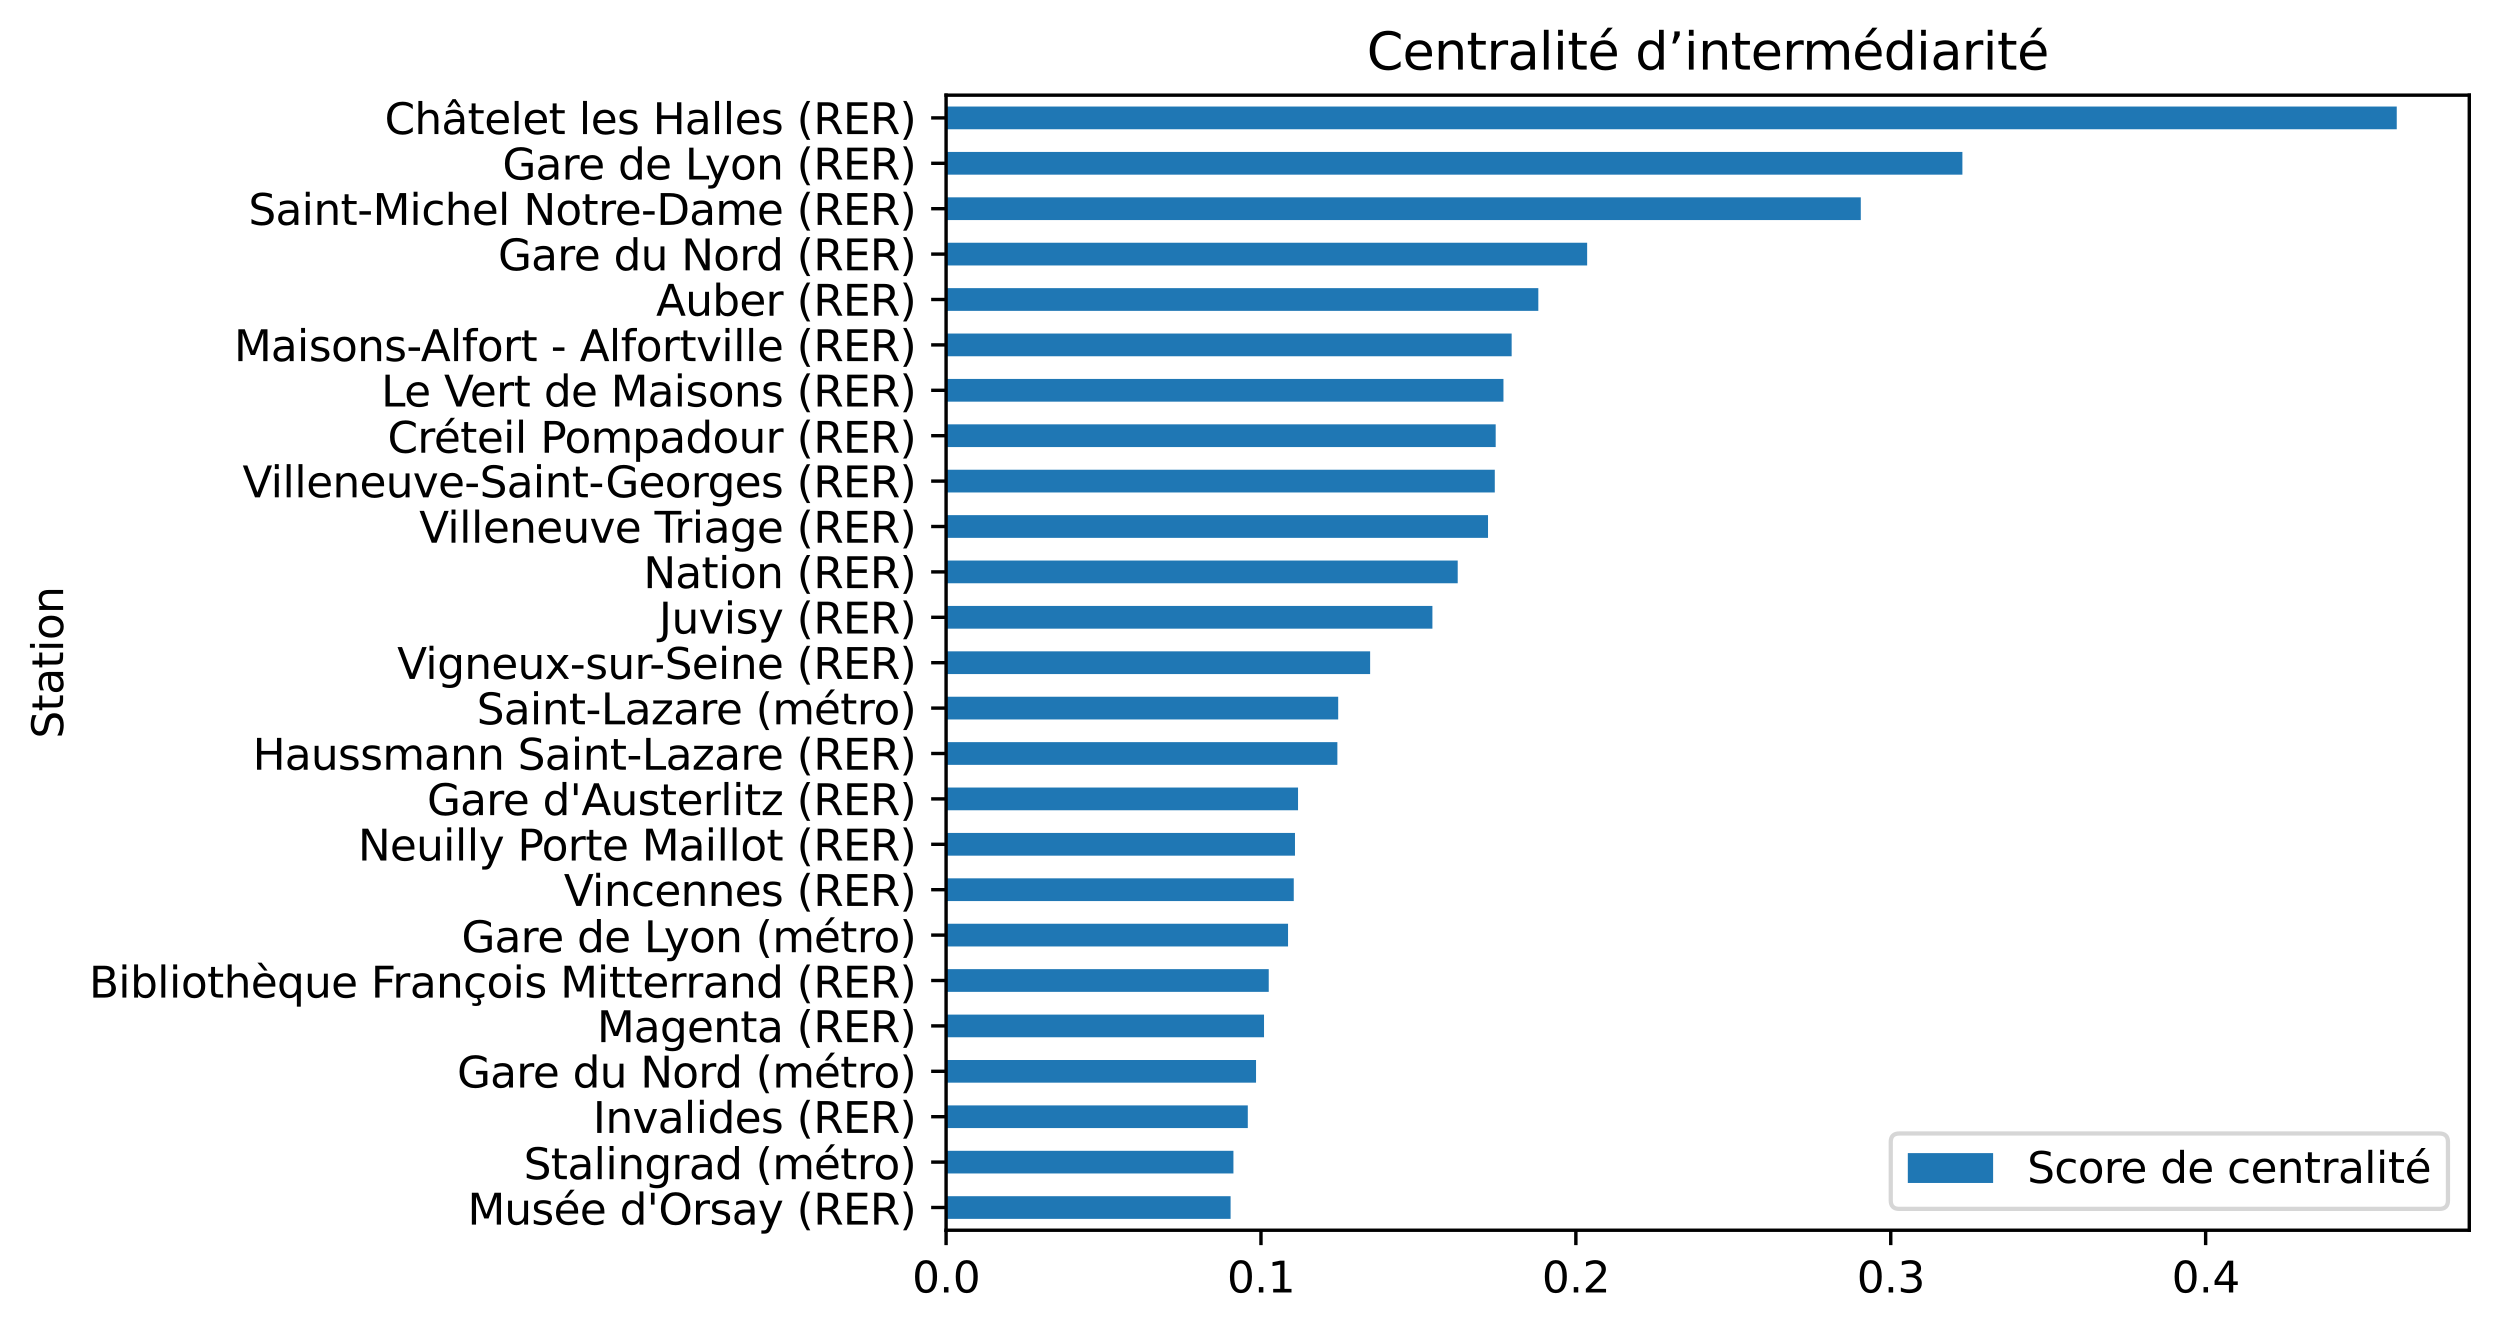 <?xml version="1.0" encoding="utf-8" standalone="no"?>
<!DOCTYPE svg PUBLIC "-//W3C//DTD SVG 1.1//EN"
  "http://www.w3.org/Graphics/SVG/1.1/DTD/svg11.dtd">
<svg xmlns:xlink="http://www.w3.org/1999/xlink" width="586.133pt" height="312.308pt" viewBox="0 0 586.133 312.308" xmlns="http://www.w3.org/2000/svg" version="1.1">
 <defs>
  <style type="text/css">*{stroke-linejoin: round; stroke-linecap: butt}</style>
 </defs>
 <g id="figure_1">
  <g id="patch_1">
   <path d="M -0 312.308 
L 586.133 312.308 
L 586.133 0 
L -0 0 
z
" style="fill: #ffffff"/>
  </g>
  <g id="axes_1">
   <g id="patch_2">
    <path d="M 221.812 288.43 
L 578.933 288.43 
L 578.933 22.318 
L 221.812 22.318 
z
" style="fill: #ffffff"/>
   </g>
   <g id="patch_3">
    <path d="M 221.812 24.979 
L 561.927 24.979 
L 561.927 30.301 
L 221.812 30.301 
z
" clip-path="url(#p0a66f9df8d)" style="fill: #1f77b4"/>
   </g>
   <g id="patch_4">
    <path d="M 221.812 35.624 
L 460.09 35.624 
L 460.09 40.946 
L 221.812 40.946 
z
" clip-path="url(#p0a66f9df8d)" style="fill: #1f77b4"/>
   </g>
   <g id="patch_5">
    <path d="M 221.812 46.268 
L 436.268 46.268 
L 436.268 51.59 
L 221.812 51.59 
z
" clip-path="url(#p0a66f9df8d)" style="fill: #1f77b4"/>
   </g>
   <g id="patch_6">
    <path d="M 221.812 56.913 
L 372.111 56.913 
L 372.111 62.235 
L 221.812 62.235 
z
" clip-path="url(#p0a66f9df8d)" style="fill: #1f77b4"/>
   </g>
   <g id="patch_7">
    <path d="M 221.812 67.557 
L 360.665 67.557 
L 360.665 72.879 
L 221.812 72.879 
z
" clip-path="url(#p0a66f9df8d)" style="fill: #1f77b4"/>
   </g>
   <g id="patch_8">
    <path d="M 221.812 78.202 
L 354.412 78.202 
L 354.412 83.524 
L 221.812 83.524 
z
" clip-path="url(#p0a66f9df8d)" style="fill: #1f77b4"/>
   </g>
   <g id="patch_9">
    <path d="M 221.812 88.846 
L 352.489 88.846 
L 352.489 94.168 
L 221.812 94.168 
z
" clip-path="url(#p0a66f9df8d)" style="fill: #1f77b4"/>
   </g>
   <g id="patch_10">
    <path d="M 221.812 99.491 
L 350.67 99.491 
L 350.67 104.813 
L 221.812 104.813 
z
" clip-path="url(#p0a66f9df8d)" style="fill: #1f77b4"/>
   </g>
   <g id="patch_11">
    <path d="M 221.812 110.135 
L 350.458 110.135 
L 350.458 115.457 
L 221.812 115.457 
z
" clip-path="url(#p0a66f9df8d)" style="fill: #1f77b4"/>
   </g>
   <g id="patch_12">
    <path d="M 221.812 120.78 
L 348.872 120.78 
L 348.872 126.102 
L 221.812 126.102 
z
" clip-path="url(#p0a66f9df8d)" style="fill: #1f77b4"/>
   </g>
   <g id="patch_13">
    <path d="M 221.812 131.424 
L 341.765 131.424 
L 341.765 136.746 
L 221.812 136.746 
z
" clip-path="url(#p0a66f9df8d)" style="fill: #1f77b4"/>
   </g>
   <g id="patch_14">
    <path d="M 221.812 142.069 
L 335.833 142.069 
L 335.833 147.391 
L 221.812 147.391 
z
" clip-path="url(#p0a66f9df8d)" style="fill: #1f77b4"/>
   </g>
   <g id="patch_15">
    <path d="M 221.812 152.713 
L 321.231 152.713 
L 321.231 158.035 
L 221.812 158.035 
z
" clip-path="url(#p0a66f9df8d)" style="fill: #1f77b4"/>
   </g>
   <g id="patch_16">
    <path d="M 221.812 163.357 
L 313.745 163.357 
L 313.745 168.68 
L 221.812 168.68 
z
" clip-path="url(#p0a66f9df8d)" style="fill: #1f77b4"/>
   </g>
   <g id="patch_17">
    <path d="M 221.812 174.002 
L 313.551 174.002 
L 313.551 179.324 
L 221.812 179.324 
z
" clip-path="url(#p0a66f9df8d)" style="fill: #1f77b4"/>
   </g>
   <g id="patch_18">
    <path d="M 221.812 184.646 
L 304.329 184.646 
L 304.329 189.969 
L 221.812 189.969 
z
" clip-path="url(#p0a66f9df8d)" style="fill: #1f77b4"/>
   </g>
   <g id="patch_19">
    <path d="M 221.812 195.291 
L 303.612 195.291 
L 303.612 200.613 
L 221.812 200.613 
z
" clip-path="url(#p0a66f9df8d)" style="fill: #1f77b4"/>
   </g>
   <g id="patch_20">
    <path d="M 221.812 205.935 
L 303.326 205.935 
L 303.326 211.258 
L 221.812 211.258 
z
" clip-path="url(#p0a66f9df8d)" style="fill: #1f77b4"/>
   </g>
   <g id="patch_21">
    <path d="M 221.812 216.58 
L 301.986 216.58 
L 301.986 221.902 
L 221.812 221.902 
z
" clip-path="url(#p0a66f9df8d)" style="fill: #1f77b4"/>
   </g>
   <g id="patch_22">
    <path d="M 221.812 227.224 
L 297.461 227.224 
L 297.461 232.547 
L 221.812 232.547 
z
" clip-path="url(#p0a66f9df8d)" style="fill: #1f77b4"/>
   </g>
   <g id="patch_23">
    <path d="M 221.812 237.869 
L 296.354 237.869 
L 296.354 243.191 
L 221.812 243.191 
z
" clip-path="url(#p0a66f9df8d)" style="fill: #1f77b4"/>
   </g>
   <g id="patch_24">
    <path d="M 221.812 248.513 
L 294.482 248.513 
L 294.482 253.836 
L 221.812 253.836 
z
" clip-path="url(#p0a66f9df8d)" style="fill: #1f77b4"/>
   </g>
   <g id="patch_25">
    <path d="M 221.812 259.158 
L 292.55 259.158 
L 292.55 264.48 
L 221.812 264.48 
z
" clip-path="url(#p0a66f9df8d)" style="fill: #1f77b4"/>
   </g>
   <g id="patch_26">
    <path d="M 221.812 269.802 
L 289.181 269.802 
L 289.181 275.125 
L 221.812 275.125 
z
" clip-path="url(#p0a66f9df8d)" style="fill: #1f77b4"/>
   </g>
   <g id="patch_27">
    <path d="M 221.812 280.447 
L 288.516 280.447 
L 288.516 285.769 
L 221.812 285.769 
z
" clip-path="url(#p0a66f9df8d)" style="fill: #1f77b4"/>
   </g>
   <g id="matplotlib.axis_1">
    <g id="xtick_1">
     <g id="line2d_1">
      <defs>
       <path id="m4cee1fa89e" d="M 0 0 
L 0 3.5 
" style="stroke: #000000; stroke-width: 0.8"/>
      </defs>
      <g>
       <use xlink:href="#m4cee1fa89e" x="221.812" y="288.43" style="stroke: #000000; stroke-width: 0.8"/>
      </g>
     </g>
     <g id="text_1">
      <!-- 0.0 -->
      <g transform="translate(213.861 303.029) scale(0.1 -0.1)">
       <defs>
        <path id="DejaVuSans-30" d="M 2034 4250 
Q 1547 4250 1301 3770 
Q 1056 3291 1056 2328 
Q 1056 1369 1301 889 
Q 1547 409 2034 409 
Q 2525 409 2770 889 
Q 3016 1369 3016 2328 
Q 3016 3291 2770 3770 
Q 2525 4250 2034 4250 
z
M 2034 4750 
Q 2819 4750 3233 4129 
Q 3647 3509 3647 2328 
Q 3647 1150 3233 529 
Q 2819 -91 2034 -91 
Q 1250 -91 836 529 
Q 422 1150 422 2328 
Q 422 3509 836 4129 
Q 1250 4750 2034 4750 
z
" transform="scale(0.016)"/>
        <path id="DejaVuSans-2e" d="M 684 794 
L 1344 794 
L 1344 0 
L 684 0 
L 684 794 
z
" transform="scale(0.016)"/>
       </defs>
       <use xlink:href="#DejaVuSans-30"/>
       <use xlink:href="#DejaVuSans-2e" transform="translate(63.623 0)"/>
       <use xlink:href="#DejaVuSans-30" transform="translate(95.41 0)"/>
      </g>
     </g>
    </g>
    <g id="xtick_2">
     <g id="line2d_2">
      <g>
       <use xlink:href="#m4cee1fa89e" x="295.639" y="288.43" style="stroke: #000000; stroke-width: 0.8"/>
      </g>
     </g>
     <g id="text_2">
      <!-- 0.1 -->
      <g transform="translate(287.687 303.029) scale(0.1 -0.1)">
       <defs>
        <path id="DejaVuSans-31" d="M 794 531 
L 1825 531 
L 1825 4091 
L 703 3866 
L 703 4441 
L 1819 4666 
L 2450 4666 
L 2450 531 
L 3481 531 
L 3481 0 
L 794 0 
L 794 531 
z
" transform="scale(0.016)"/>
       </defs>
       <use xlink:href="#DejaVuSans-30"/>
       <use xlink:href="#DejaVuSans-2e" transform="translate(63.623 0)"/>
       <use xlink:href="#DejaVuSans-31" transform="translate(95.41 0)"/>
      </g>
     </g>
    </g>
    <g id="xtick_3">
     <g id="line2d_3">
      <g>
       <use xlink:href="#m4cee1fa89e" x="369.466" y="288.43" style="stroke: #000000; stroke-width: 0.8"/>
      </g>
     </g>
     <g id="text_3">
      <!-- 0.2 -->
      <g transform="translate(361.514 303.029) scale(0.1 -0.1)">
       <defs>
        <path id="DejaVuSans-32" d="M 1228 531 
L 3431 531 
L 3431 0 
L 469 0 
L 469 531 
Q 828 903 1448 1529 
Q 2069 2156 2228 2338 
Q 2531 2678 2651 2914 
Q 2772 3150 2772 3378 
Q 2772 3750 2511 3984 
Q 2250 4219 1831 4219 
Q 1534 4219 1204 4116 
Q 875 4013 500 3803 
L 500 4441 
Q 881 4594 1212 4672 
Q 1544 4750 1819 4750 
Q 2544 4750 2975 4387 
Q 3406 4025 3406 3419 
Q 3406 3131 3298 2873 
Q 3191 2616 2906 2266 
Q 2828 2175 2409 1742 
Q 1991 1309 1228 531 
z
" transform="scale(0.016)"/>
       </defs>
       <use xlink:href="#DejaVuSans-30"/>
       <use xlink:href="#DejaVuSans-2e" transform="translate(63.623 0)"/>
       <use xlink:href="#DejaVuSans-32" transform="translate(95.41 0)"/>
      </g>
     </g>
    </g>
    <g id="xtick_4">
     <g id="line2d_4">
      <g>
       <use xlink:href="#m4cee1fa89e" x="443.292" y="288.43" style="stroke: #000000; stroke-width: 0.8"/>
      </g>
     </g>
     <g id="text_4">
      <!-- 0.3 -->
      <g transform="translate(435.34 303.029) scale(0.1 -0.1)">
       <defs>
        <path id="DejaVuSans-33" d="M 2597 2516 
Q 3050 2419 3304 2112 
Q 3559 1806 3559 1356 
Q 3559 666 3084 287 
Q 2609 -91 1734 -91 
Q 1441 -91 1130 -33 
Q 819 25 488 141 
L 488 750 
Q 750 597 1062 519 
Q 1375 441 1716 441 
Q 2309 441 2620 675 
Q 2931 909 2931 1356 
Q 2931 1769 2642 2001 
Q 2353 2234 1838 2234 
L 1294 2234 
L 1294 2753 
L 1863 2753 
Q 2328 2753 2575 2939 
Q 2822 3125 2822 3475 
Q 2822 3834 2567 4026 
Q 2313 4219 1838 4219 
Q 1578 4219 1281 4162 
Q 984 4106 628 3988 
L 628 4550 
Q 988 4650 1302 4700 
Q 1616 4750 1894 4750 
Q 2613 4750 3031 4423 
Q 3450 4097 3450 3541 
Q 3450 3153 3228 2886 
Q 3006 2619 2597 2516 
z
" transform="scale(0.016)"/>
       </defs>
       <use xlink:href="#DejaVuSans-30"/>
       <use xlink:href="#DejaVuSans-2e" transform="translate(63.623 0)"/>
       <use xlink:href="#DejaVuSans-33" transform="translate(95.41 0)"/>
      </g>
     </g>
    </g>
    <g id="xtick_5">
     <g id="line2d_5">
      <g>
       <use xlink:href="#m4cee1fa89e" x="517.119" y="288.43" style="stroke: #000000; stroke-width: 0.8"/>
      </g>
     </g>
     <g id="text_5">
      <!-- 0.4 -->
      <g transform="translate(509.167 303.029) scale(0.1 -0.1)">
       <defs>
        <path id="DejaVuSans-34" d="M 2419 4116 
L 825 1625 
L 2419 1625 
L 2419 4116 
z
M 2253 4666 
L 3047 4666 
L 3047 1625 
L 3713 1625 
L 3713 1100 
L 3047 1100 
L 3047 0 
L 2419 0 
L 2419 1100 
L 313 1100 
L 313 1709 
L 2253 4666 
z
" transform="scale(0.016)"/>
       </defs>
       <use xlink:href="#DejaVuSans-30"/>
       <use xlink:href="#DejaVuSans-2e" transform="translate(63.623 0)"/>
       <use xlink:href="#DejaVuSans-34" transform="translate(95.41 0)"/>
      </g>
     </g>
    </g>
   </g>
   <g id="matplotlib.axis_2">
    <g id="ytick_1">
     <g id="line2d_6">
      <defs>
       <path id="m52a2c0a46c" d="M 0 0 
L -3.5 0 
" style="stroke: #000000; stroke-width: 0.8"/>
      </defs>
      <g>
       <use xlink:href="#m52a2c0a46c" x="221.812" y="27.64" style="stroke: #000000; stroke-width: 0.8"/>
      </g>
     </g>
     <g id="text_6">
      <!-- Châtelet les Halles (RER) -->
      <g transform="translate(90.178 31.44) scale(0.1 -0.1)">
       <defs>
        <path id="DejaVuSans-43" d="M 4122 4306 
L 4122 3641 
Q 3803 3938 3442 4084 
Q 3081 4231 2675 4231 
Q 1875 4231 1450 3742 
Q 1025 3253 1025 2328 
Q 1025 1406 1450 917 
Q 1875 428 2675 428 
Q 3081 428 3442 575 
Q 3803 722 4122 1019 
L 4122 359 
Q 3791 134 3420 21 
Q 3050 -91 2638 -91 
Q 1578 -91 968 557 
Q 359 1206 359 2328 
Q 359 3453 968 4101 
Q 1578 4750 2638 4750 
Q 3056 4750 3426 4639 
Q 3797 4528 4122 4306 
z
" transform="scale(0.016)"/>
        <path id="DejaVuSans-68" d="M 3513 2113 
L 3513 0 
L 2938 0 
L 2938 2094 
Q 2938 2591 2744 2837 
Q 2550 3084 2163 3084 
Q 1697 3084 1428 2787 
Q 1159 2491 1159 1978 
L 1159 0 
L 581 0 
L 581 4863 
L 1159 4863 
L 1159 2956 
Q 1366 3272 1645 3428 
Q 1925 3584 2291 3584 
Q 2894 3584 3203 3211 
Q 3513 2838 3513 2113 
z
" transform="scale(0.016)"/>
        <path id="DejaVuSans-e2" d="M 2194 1759 
Q 1497 1759 1228 1600 
Q 959 1441 959 1056 
Q 959 750 1161 570 
Q 1363 391 1709 391 
Q 2188 391 2477 730 
Q 2766 1069 2766 1631 
L 2766 1759 
L 2194 1759 
z
M 3341 1997 
L 3341 0 
L 2766 0 
L 2766 531 
Q 2569 213 2275 61 
Q 1981 -91 1556 -91 
Q 1019 -91 701 211 
Q 384 513 384 1019 
Q 384 1609 779 1909 
Q 1175 2209 1959 2209 
L 2766 2209 
L 2766 2266 
Q 2766 2663 2505 2880 
Q 2244 3097 1772 3097 
Q 1472 3097 1187 3025 
Q 903 2953 641 2809 
L 641 3341 
Q 956 3463 1253 3523 
Q 1550 3584 1831 3584 
Q 2591 3584 2966 3190 
Q 3341 2797 3341 1997 
z
M 1625 5119 
L 2087 5119 
L 2853 3944 
L 2419 3944 
L 1856 4709 
L 1294 3944 
L 859 3944 
L 1625 5119 
z
" transform="scale(0.016)"/>
        <path id="DejaVuSans-74" d="M 1172 4494 
L 1172 3500 
L 2356 3500 
L 2356 3053 
L 1172 3053 
L 1172 1153 
Q 1172 725 1289 603 
Q 1406 481 1766 481 
L 2356 481 
L 2356 0 
L 1766 0 
Q 1100 0 847 248 
Q 594 497 594 1153 
L 594 3053 
L 172 3053 
L 172 3500 
L 594 3500 
L 594 4494 
L 1172 4494 
z
" transform="scale(0.016)"/>
        <path id="DejaVuSans-65" d="M 3597 1894 
L 3597 1613 
L 953 1613 
Q 991 1019 1311 708 
Q 1631 397 2203 397 
Q 2534 397 2845 478 
Q 3156 559 3463 722 
L 3463 178 
Q 3153 47 2828 -22 
Q 2503 -91 2169 -91 
Q 1331 -91 842 396 
Q 353 884 353 1716 
Q 353 2575 817 3079 
Q 1281 3584 2069 3584 
Q 2775 3584 3186 3129 
Q 3597 2675 3597 1894 
z
M 3022 2063 
Q 3016 2534 2758 2815 
Q 2500 3097 2075 3097 
Q 1594 3097 1305 2825 
Q 1016 2553 972 2059 
L 3022 2063 
z
" transform="scale(0.016)"/>
        <path id="DejaVuSans-6c" d="M 603 4863 
L 1178 4863 
L 1178 0 
L 603 0 
L 603 4863 
z
" transform="scale(0.016)"/>
        <path id="DejaVuSans-20" transform="scale(0.016)"/>
        <path id="DejaVuSans-73" d="M 2834 3397 
L 2834 2853 
Q 2591 2978 2328 3040 
Q 2066 3103 1784 3103 
Q 1356 3103 1142 2972 
Q 928 2841 928 2578 
Q 928 2378 1081 2264 
Q 1234 2150 1697 2047 
L 1894 2003 
Q 2506 1872 2764 1633 
Q 3022 1394 3022 966 
Q 3022 478 2636 193 
Q 2250 -91 1575 -91 
Q 1294 -91 989 -36 
Q 684 19 347 128 
L 347 722 
Q 666 556 975 473 
Q 1284 391 1588 391 
Q 1994 391 2212 530 
Q 2431 669 2431 922 
Q 2431 1156 2273 1281 
Q 2116 1406 1581 1522 
L 1381 1569 
Q 847 1681 609 1914 
Q 372 2147 372 2553 
Q 372 3047 722 3315 
Q 1072 3584 1716 3584 
Q 2034 3584 2315 3537 
Q 2597 3491 2834 3397 
z
" transform="scale(0.016)"/>
        <path id="DejaVuSans-48" d="M 628 4666 
L 1259 4666 
L 1259 2753 
L 3553 2753 
L 3553 4666 
L 4184 4666 
L 4184 0 
L 3553 0 
L 3553 2222 
L 1259 2222 
L 1259 0 
L 628 0 
L 628 4666 
z
" transform="scale(0.016)"/>
        <path id="DejaVuSans-61" d="M 2194 1759 
Q 1497 1759 1228 1600 
Q 959 1441 959 1056 
Q 959 750 1161 570 
Q 1363 391 1709 391 
Q 2188 391 2477 730 
Q 2766 1069 2766 1631 
L 2766 1759 
L 2194 1759 
z
M 3341 1997 
L 3341 0 
L 2766 0 
L 2766 531 
Q 2569 213 2275 61 
Q 1981 -91 1556 -91 
Q 1019 -91 701 211 
Q 384 513 384 1019 
Q 384 1609 779 1909 
Q 1175 2209 1959 2209 
L 2766 2209 
L 2766 2266 
Q 2766 2663 2505 2880 
Q 2244 3097 1772 3097 
Q 1472 3097 1187 3025 
Q 903 2953 641 2809 
L 641 3341 
Q 956 3463 1253 3523 
Q 1550 3584 1831 3584 
Q 2591 3584 2966 3190 
Q 3341 2797 3341 1997 
z
" transform="scale(0.016)"/>
        <path id="DejaVuSans-28" d="M 1984 4856 
Q 1566 4138 1362 3434 
Q 1159 2731 1159 2009 
Q 1159 1288 1364 580 
Q 1569 -128 1984 -844 
L 1484 -844 
Q 1016 -109 783 600 
Q 550 1309 550 2009 
Q 550 2706 781 3412 
Q 1013 4119 1484 4856 
L 1984 4856 
z
" transform="scale(0.016)"/>
        <path id="DejaVuSans-52" d="M 2841 2188 
Q 3044 2119 3236 1894 
Q 3428 1669 3622 1275 
L 4263 0 
L 3584 0 
L 2988 1197 
Q 2756 1666 2539 1819 
Q 2322 1972 1947 1972 
L 1259 1972 
L 1259 0 
L 628 0 
L 628 4666 
L 2053 4666 
Q 2853 4666 3247 4331 
Q 3641 3997 3641 3322 
Q 3641 2881 3436 2590 
Q 3231 2300 2841 2188 
z
M 1259 4147 
L 1259 2491 
L 2053 2491 
Q 2509 2491 2742 2702 
Q 2975 2913 2975 3322 
Q 2975 3731 2742 3939 
Q 2509 4147 2053 4147 
L 1259 4147 
z
" transform="scale(0.016)"/>
        <path id="DejaVuSans-45" d="M 628 4666 
L 3578 4666 
L 3578 4134 
L 1259 4134 
L 1259 2753 
L 3481 2753 
L 3481 2222 
L 1259 2222 
L 1259 531 
L 3634 531 
L 3634 0 
L 628 0 
L 628 4666 
z
" transform="scale(0.016)"/>
        <path id="DejaVuSans-29" d="M 513 4856 
L 1013 4856 
Q 1481 4119 1714 3412 
Q 1947 2706 1947 2009 
Q 1947 1309 1714 600 
Q 1481 -109 1013 -844 
L 513 -844 
Q 928 -128 1133 580 
Q 1338 1288 1338 2009 
Q 1338 2731 1133 3434 
Q 928 4138 513 4856 
z
" transform="scale(0.016)"/>
       </defs>
       <use xlink:href="#DejaVuSans-43"/>
       <use xlink:href="#DejaVuSans-68" transform="translate(69.824 0)"/>
       <use xlink:href="#DejaVuSans-e2" transform="translate(133.203 0)"/>
       <use xlink:href="#DejaVuSans-74" transform="translate(194.482 0)"/>
       <use xlink:href="#DejaVuSans-65" transform="translate(233.691 0)"/>
       <use xlink:href="#DejaVuSans-6c" transform="translate(295.215 0)"/>
       <use xlink:href="#DejaVuSans-65" transform="translate(322.998 0)"/>
       <use xlink:href="#DejaVuSans-74" transform="translate(384.521 0)"/>
       <use xlink:href="#DejaVuSans-20" transform="translate(423.73 0)"/>
       <use xlink:href="#DejaVuSans-6c" transform="translate(455.518 0)"/>
       <use xlink:href="#DejaVuSans-65" transform="translate(483.301 0)"/>
       <use xlink:href="#DejaVuSans-73" transform="translate(544.824 0)"/>
       <use xlink:href="#DejaVuSans-20" transform="translate(596.924 0)"/>
       <use xlink:href="#DejaVuSans-48" transform="translate(628.711 0)"/>
       <use xlink:href="#DejaVuSans-61" transform="translate(703.906 0)"/>
       <use xlink:href="#DejaVuSans-6c" transform="translate(765.186 0)"/>
       <use xlink:href="#DejaVuSans-6c" transform="translate(792.969 0)"/>
       <use xlink:href="#DejaVuSans-65" transform="translate(820.752 0)"/>
       <use xlink:href="#DejaVuSans-73" transform="translate(882.275 0)"/>
       <use xlink:href="#DejaVuSans-20" transform="translate(934.375 0)"/>
       <use xlink:href="#DejaVuSans-28" transform="translate(966.162 0)"/>
       <use xlink:href="#DejaVuSans-52" transform="translate(1005.176 0)"/>
       <use xlink:href="#DejaVuSans-45" transform="translate(1074.658 0)"/>
       <use xlink:href="#DejaVuSans-52" transform="translate(1137.842 0)"/>
       <use xlink:href="#DejaVuSans-29" transform="translate(1207.324 0)"/>
      </g>
     </g>
    </g>
    <g id="ytick_2">
     <g id="line2d_7">
      <g>
       <use xlink:href="#m52a2c0a46c" x="221.812" y="38.285" style="stroke: #000000; stroke-width: 0.8"/>
      </g>
     </g>
     <g id="text_7">
      <!-- Gare de Lyon (RER) -->
      <g transform="translate(117.808 42.084) scale(0.1 -0.1)">
       <defs>
        <path id="DejaVuSans-47" d="M 3809 666 
L 3809 1919 
L 2778 1919 
L 2778 2438 
L 4434 2438 
L 4434 434 
Q 4069 175 3628 42 
Q 3188 -91 2688 -91 
Q 1594 -91 976 548 
Q 359 1188 359 2328 
Q 359 3472 976 4111 
Q 1594 4750 2688 4750 
Q 3144 4750 3555 4637 
Q 3966 4525 4313 4306 
L 4313 3634 
Q 3963 3931 3569 4081 
Q 3175 4231 2741 4231 
Q 1884 4231 1454 3753 
Q 1025 3275 1025 2328 
Q 1025 1384 1454 906 
Q 1884 428 2741 428 
Q 3075 428 3337 486 
Q 3600 544 3809 666 
z
" transform="scale(0.016)"/>
        <path id="DejaVuSans-72" d="M 2631 2963 
Q 2534 3019 2420 3045 
Q 2306 3072 2169 3072 
Q 1681 3072 1420 2755 
Q 1159 2438 1159 1844 
L 1159 0 
L 581 0 
L 581 3500 
L 1159 3500 
L 1159 2956 
Q 1341 3275 1631 3429 
Q 1922 3584 2338 3584 
Q 2397 3584 2469 3576 
Q 2541 3569 2628 3553 
L 2631 2963 
z
" transform="scale(0.016)"/>
        <path id="DejaVuSans-64" d="M 2906 2969 
L 2906 4863 
L 3481 4863 
L 3481 0 
L 2906 0 
L 2906 525 
Q 2725 213 2448 61 
Q 2172 -91 1784 -91 
Q 1150 -91 751 415 
Q 353 922 353 1747 
Q 353 2572 751 3078 
Q 1150 3584 1784 3584 
Q 2172 3584 2448 3432 
Q 2725 3281 2906 2969 
z
M 947 1747 
Q 947 1113 1208 752 
Q 1469 391 1925 391 
Q 2381 391 2643 752 
Q 2906 1113 2906 1747 
Q 2906 2381 2643 2742 
Q 2381 3103 1925 3103 
Q 1469 3103 1208 2742 
Q 947 2381 947 1747 
z
" transform="scale(0.016)"/>
        <path id="DejaVuSans-4c" d="M 628 4666 
L 1259 4666 
L 1259 531 
L 3531 531 
L 3531 0 
L 628 0 
L 628 4666 
z
" transform="scale(0.016)"/>
        <path id="DejaVuSans-79" d="M 2059 -325 
Q 1816 -950 1584 -1140 
Q 1353 -1331 966 -1331 
L 506 -1331 
L 506 -850 
L 844 -850 
Q 1081 -850 1212 -737 
Q 1344 -625 1503 -206 
L 1606 56 
L 191 3500 
L 800 3500 
L 1894 763 
L 2988 3500 
L 3597 3500 
L 2059 -325 
z
" transform="scale(0.016)"/>
        <path id="DejaVuSans-6f" d="M 1959 3097 
Q 1497 3097 1228 2736 
Q 959 2375 959 1747 
Q 959 1119 1226 758 
Q 1494 397 1959 397 
Q 2419 397 2687 759 
Q 2956 1122 2956 1747 
Q 2956 2369 2687 2733 
Q 2419 3097 1959 3097 
z
M 1959 3584 
Q 2709 3584 3137 3096 
Q 3566 2609 3566 1747 
Q 3566 888 3137 398 
Q 2709 -91 1959 -91 
Q 1206 -91 779 398 
Q 353 888 353 1747 
Q 353 2609 779 3096 
Q 1206 3584 1959 3584 
z
" transform="scale(0.016)"/>
        <path id="DejaVuSans-6e" d="M 3513 2113 
L 3513 0 
L 2938 0 
L 2938 2094 
Q 2938 2591 2744 2837 
Q 2550 3084 2163 3084 
Q 1697 3084 1428 2787 
Q 1159 2491 1159 1978 
L 1159 0 
L 581 0 
L 581 3500 
L 1159 3500 
L 1159 2956 
Q 1366 3272 1645 3428 
Q 1925 3584 2291 3584 
Q 2894 3584 3203 3211 
Q 3513 2838 3513 2113 
z
" transform="scale(0.016)"/>
       </defs>
       <use xlink:href="#DejaVuSans-47"/>
       <use xlink:href="#DejaVuSans-61" transform="translate(77.49 0)"/>
       <use xlink:href="#DejaVuSans-72" transform="translate(138.77 0)"/>
       <use xlink:href="#DejaVuSans-65" transform="translate(177.633 0)"/>
       <use xlink:href="#DejaVuSans-20" transform="translate(239.156 0)"/>
       <use xlink:href="#DejaVuSans-64" transform="translate(270.943 0)"/>
       <use xlink:href="#DejaVuSans-65" transform="translate(334.42 0)"/>
       <use xlink:href="#DejaVuSans-20" transform="translate(395.943 0)"/>
       <use xlink:href="#DejaVuSans-4c" transform="translate(427.73 0)"/>
       <use xlink:href="#DejaVuSans-79" transform="translate(474.318 0)"/>
       <use xlink:href="#DejaVuSans-6f" transform="translate(533.498 0)"/>
       <use xlink:href="#DejaVuSans-6e" transform="translate(594.68 0)"/>
       <use xlink:href="#DejaVuSans-20" transform="translate(658.059 0)"/>
       <use xlink:href="#DejaVuSans-28" transform="translate(689.846 0)"/>
       <use xlink:href="#DejaVuSans-52" transform="translate(728.859 0)"/>
       <use xlink:href="#DejaVuSans-45" transform="translate(798.342 0)"/>
       <use xlink:href="#DejaVuSans-52" transform="translate(861.525 0)"/>
       <use xlink:href="#DejaVuSans-29" transform="translate(931.008 0)"/>
      </g>
     </g>
    </g>
    <g id="ytick_3">
     <g id="line2d_8">
      <g>
       <use xlink:href="#m52a2c0a46c" x="221.812" y="48.929" style="stroke: #000000; stroke-width: 0.8"/>
      </g>
     </g>
     <g id="text_8">
      <!-- Saint-Michel Notre-Dame (RER) -->
      <g transform="translate(58.255 52.729) scale(0.1 -0.1)">
       <defs>
        <path id="DejaVuSans-53" d="M 3425 4513 
L 3425 3897 
Q 3066 4069 2747 4153 
Q 2428 4238 2131 4238 
Q 1616 4238 1336 4038 
Q 1056 3838 1056 3469 
Q 1056 3159 1242 3001 
Q 1428 2844 1947 2747 
L 2328 2669 
Q 3034 2534 3370 2195 
Q 3706 1856 3706 1288 
Q 3706 609 3251 259 
Q 2797 -91 1919 -91 
Q 1588 -91 1214 -16 
Q 841 59 441 206 
L 441 856 
Q 825 641 1194 531 
Q 1563 422 1919 422 
Q 2459 422 2753 634 
Q 3047 847 3047 1241 
Q 3047 1584 2836 1778 
Q 2625 1972 2144 2069 
L 1759 2144 
Q 1053 2284 737 2584 
Q 422 2884 422 3419 
Q 422 4038 858 4394 
Q 1294 4750 2059 4750 
Q 2388 4750 2728 4690 
Q 3069 4631 3425 4513 
z
" transform="scale(0.016)"/>
        <path id="DejaVuSans-69" d="M 603 3500 
L 1178 3500 
L 1178 0 
L 603 0 
L 603 3500 
z
M 603 4863 
L 1178 4863 
L 1178 4134 
L 603 4134 
L 603 4863 
z
" transform="scale(0.016)"/>
        <path id="DejaVuSans-2d" d="M 313 2009 
L 1997 2009 
L 1997 1497 
L 313 1497 
L 313 2009 
z
" transform="scale(0.016)"/>
        <path id="DejaVuSans-4d" d="M 628 4666 
L 1569 4666 
L 2759 1491 
L 3956 4666 
L 4897 4666 
L 4897 0 
L 4281 0 
L 4281 4097 
L 3078 897 
L 2444 897 
L 1241 4097 
L 1241 0 
L 628 0 
L 628 4666 
z
" transform="scale(0.016)"/>
        <path id="DejaVuSans-63" d="M 3122 3366 
L 3122 2828 
Q 2878 2963 2633 3030 
Q 2388 3097 2138 3097 
Q 1578 3097 1268 2742 
Q 959 2388 959 1747 
Q 959 1106 1268 751 
Q 1578 397 2138 397 
Q 2388 397 2633 464 
Q 2878 531 3122 666 
L 3122 134 
Q 2881 22 2623 -34 
Q 2366 -91 2075 -91 
Q 1284 -91 818 406 
Q 353 903 353 1747 
Q 353 2603 823 3093 
Q 1294 3584 2113 3584 
Q 2378 3584 2631 3529 
Q 2884 3475 3122 3366 
z
" transform="scale(0.016)"/>
        <path id="DejaVuSans-4e" d="M 628 4666 
L 1478 4666 
L 3547 763 
L 3547 4666 
L 4159 4666 
L 4159 0 
L 3309 0 
L 1241 3903 
L 1241 0 
L 628 0 
L 628 4666 
z
" transform="scale(0.016)"/>
        <path id="DejaVuSans-44" d="M 1259 4147 
L 1259 519 
L 2022 519 
Q 2988 519 3436 956 
Q 3884 1394 3884 2338 
Q 3884 3275 3436 3711 
Q 2988 4147 2022 4147 
L 1259 4147 
z
M 628 4666 
L 1925 4666 
Q 3281 4666 3915 4102 
Q 4550 3538 4550 2338 
Q 4550 1131 3912 565 
Q 3275 0 1925 0 
L 628 0 
L 628 4666 
z
" transform="scale(0.016)"/>
        <path id="DejaVuSans-6d" d="M 3328 2828 
Q 3544 3216 3844 3400 
Q 4144 3584 4550 3584 
Q 5097 3584 5394 3201 
Q 5691 2819 5691 2113 
L 5691 0 
L 5113 0 
L 5113 2094 
Q 5113 2597 4934 2840 
Q 4756 3084 4391 3084 
Q 3944 3084 3684 2787 
Q 3425 2491 3425 1978 
L 3425 0 
L 2847 0 
L 2847 2094 
Q 2847 2600 2669 2842 
Q 2491 3084 2119 3084 
Q 1678 3084 1418 2786 
Q 1159 2488 1159 1978 
L 1159 0 
L 581 0 
L 581 3500 
L 1159 3500 
L 1159 2956 
Q 1356 3278 1631 3431 
Q 1906 3584 2284 3584 
Q 2666 3584 2933 3390 
Q 3200 3197 3328 2828 
z
" transform="scale(0.016)"/>
       </defs>
       <use xlink:href="#DejaVuSans-53"/>
       <use xlink:href="#DejaVuSans-61" transform="translate(63.477 0)"/>
       <use xlink:href="#DejaVuSans-69" transform="translate(124.756 0)"/>
       <use xlink:href="#DejaVuSans-6e" transform="translate(152.539 0)"/>
       <use xlink:href="#DejaVuSans-74" transform="translate(215.918 0)"/>
       <use xlink:href="#DejaVuSans-2d" transform="translate(255.127 0)"/>
       <use xlink:href="#DejaVuSans-4d" transform="translate(291.211 0)"/>
       <use xlink:href="#DejaVuSans-69" transform="translate(377.49 0)"/>
       <use xlink:href="#DejaVuSans-63" transform="translate(405.273 0)"/>
       <use xlink:href="#DejaVuSans-68" transform="translate(460.254 0)"/>
       <use xlink:href="#DejaVuSans-65" transform="translate(523.633 0)"/>
       <use xlink:href="#DejaVuSans-6c" transform="translate(585.156 0)"/>
       <use xlink:href="#DejaVuSans-20" transform="translate(612.939 0)"/>
       <use xlink:href="#DejaVuSans-4e" transform="translate(644.727 0)"/>
       <use xlink:href="#DejaVuSans-6f" transform="translate(719.531 0)"/>
       <use xlink:href="#DejaVuSans-74" transform="translate(780.713 0)"/>
       <use xlink:href="#DejaVuSans-72" transform="translate(819.922 0)"/>
       <use xlink:href="#DejaVuSans-65" transform="translate(858.785 0)"/>
       <use xlink:href="#DejaVuSans-2d" transform="translate(920.309 0)"/>
       <use xlink:href="#DejaVuSans-44" transform="translate(956.393 0)"/>
       <use xlink:href="#DejaVuSans-61" transform="translate(1033.395 0)"/>
       <use xlink:href="#DejaVuSans-6d" transform="translate(1094.674 0)"/>
       <use xlink:href="#DejaVuSans-65" transform="translate(1192.086 0)"/>
       <use xlink:href="#DejaVuSans-20" transform="translate(1253.609 0)"/>
       <use xlink:href="#DejaVuSans-28" transform="translate(1285.396 0)"/>
       <use xlink:href="#DejaVuSans-52" transform="translate(1324.41 0)"/>
       <use xlink:href="#DejaVuSans-45" transform="translate(1393.893 0)"/>
       <use xlink:href="#DejaVuSans-52" transform="translate(1457.076 0)"/>
       <use xlink:href="#DejaVuSans-29" transform="translate(1526.559 0)"/>
      </g>
     </g>
    </g>
    <g id="ytick_4">
     <g id="line2d_9">
      <g>
       <use xlink:href="#m52a2c0a46c" x="221.812" y="59.574" style="stroke: #000000; stroke-width: 0.8"/>
      </g>
     </g>
     <g id="text_9">
      <!-- Gare du Nord (RER) -->
      <g transform="translate(116.773 63.373) scale(0.1 -0.1)">
       <defs>
        <path id="DejaVuSans-75" d="M 544 1381 
L 544 3500 
L 1119 3500 
L 1119 1403 
Q 1119 906 1312 657 
Q 1506 409 1894 409 
Q 2359 409 2629 706 
Q 2900 1003 2900 1516 
L 2900 3500 
L 3475 3500 
L 3475 0 
L 2900 0 
L 2900 538 
Q 2691 219 2414 64 
Q 2138 -91 1772 -91 
Q 1169 -91 856 284 
Q 544 659 544 1381 
z
M 1991 3584 
L 1991 3584 
z
" transform="scale(0.016)"/>
       </defs>
       <use xlink:href="#DejaVuSans-47"/>
       <use xlink:href="#DejaVuSans-61" transform="translate(77.49 0)"/>
       <use xlink:href="#DejaVuSans-72" transform="translate(138.77 0)"/>
       <use xlink:href="#DejaVuSans-65" transform="translate(177.633 0)"/>
       <use xlink:href="#DejaVuSans-20" transform="translate(239.156 0)"/>
       <use xlink:href="#DejaVuSans-64" transform="translate(270.943 0)"/>
       <use xlink:href="#DejaVuSans-75" transform="translate(334.42 0)"/>
       <use xlink:href="#DejaVuSans-20" transform="translate(397.799 0)"/>
       <use xlink:href="#DejaVuSans-4e" transform="translate(429.586 0)"/>
       <use xlink:href="#DejaVuSans-6f" transform="translate(504.391 0)"/>
       <use xlink:href="#DejaVuSans-72" transform="translate(565.572 0)"/>
       <use xlink:href="#DejaVuSans-64" transform="translate(604.936 0)"/>
       <use xlink:href="#DejaVuSans-20" transform="translate(668.412 0)"/>
       <use xlink:href="#DejaVuSans-28" transform="translate(700.199 0)"/>
       <use xlink:href="#DejaVuSans-52" transform="translate(739.213 0)"/>
       <use xlink:href="#DejaVuSans-45" transform="translate(808.695 0)"/>
       <use xlink:href="#DejaVuSans-52" transform="translate(871.879 0)"/>
       <use xlink:href="#DejaVuSans-29" transform="translate(941.361 0)"/>
      </g>
     </g>
    </g>
    <g id="ytick_5">
     <g id="line2d_10">
      <g>
       <use xlink:href="#m52a2c0a46c" x="221.812" y="70.218" style="stroke: #000000; stroke-width: 0.8"/>
      </g>
     </g>
     <g id="text_10">
      <!-- Auber (RER) -->
      <g transform="translate(153.825 74.018) scale(0.1 -0.1)">
       <defs>
        <path id="DejaVuSans-41" d="M 2188 4044 
L 1331 1722 
L 3047 1722 
L 2188 4044 
z
M 1831 4666 
L 2547 4666 
L 4325 0 
L 3669 0 
L 3244 1197 
L 1141 1197 
L 716 0 
L 50 0 
L 1831 4666 
z
" transform="scale(0.016)"/>
        <path id="DejaVuSans-62" d="M 3116 1747 
Q 3116 2381 2855 2742 
Q 2594 3103 2138 3103 
Q 1681 3103 1420 2742 
Q 1159 2381 1159 1747 
Q 1159 1113 1420 752 
Q 1681 391 2138 391 
Q 2594 391 2855 752 
Q 3116 1113 3116 1747 
z
M 1159 2969 
Q 1341 3281 1617 3432 
Q 1894 3584 2278 3584 
Q 2916 3584 3314 3078 
Q 3713 2572 3713 1747 
Q 3713 922 3314 415 
Q 2916 -91 2278 -91 
Q 1894 -91 1617 61 
Q 1341 213 1159 525 
L 1159 0 
L 581 0 
L 581 4863 
L 1159 4863 
L 1159 2969 
z
" transform="scale(0.016)"/>
       </defs>
       <use xlink:href="#DejaVuSans-41"/>
       <use xlink:href="#DejaVuSans-75" transform="translate(68.408 0)"/>
       <use xlink:href="#DejaVuSans-62" transform="translate(131.787 0)"/>
       <use xlink:href="#DejaVuSans-65" transform="translate(195.264 0)"/>
       <use xlink:href="#DejaVuSans-72" transform="translate(256.787 0)"/>
       <use xlink:href="#DejaVuSans-20" transform="translate(297.9 0)"/>
       <use xlink:href="#DejaVuSans-28" transform="translate(329.688 0)"/>
       <use xlink:href="#DejaVuSans-52" transform="translate(368.701 0)"/>
       <use xlink:href="#DejaVuSans-45" transform="translate(438.184 0)"/>
       <use xlink:href="#DejaVuSans-52" transform="translate(501.367 0)"/>
       <use xlink:href="#DejaVuSans-29" transform="translate(570.85 0)"/>
      </g>
     </g>
    </g>
    <g id="ytick_6">
     <g id="line2d_11">
      <g>
       <use xlink:href="#m52a2c0a46c" x="221.812" y="80.863" style="stroke: #000000; stroke-width: 0.8"/>
      </g>
     </g>
     <g id="text_11">
      <!-- Maisons-Alfort - Alfortville (RER) -->
      <g transform="translate(54.875 84.662) scale(0.1 -0.1)">
       <defs>
        <path id="DejaVuSans-66" d="M 2375 4863 
L 2375 4384 
L 1825 4384 
Q 1516 4384 1395 4259 
Q 1275 4134 1275 3809 
L 1275 3500 
L 2222 3500 
L 2222 3053 
L 1275 3053 
L 1275 0 
L 697 0 
L 697 3053 
L 147 3053 
L 147 3500 
L 697 3500 
L 697 3744 
Q 697 4328 969 4595 
Q 1241 4863 1831 4863 
L 2375 4863 
z
" transform="scale(0.016)"/>
        <path id="DejaVuSans-76" d="M 191 3500 
L 800 3500 
L 1894 563 
L 2988 3500 
L 3597 3500 
L 2284 0 
L 1503 0 
L 191 3500 
z
" transform="scale(0.016)"/>
       </defs>
       <use xlink:href="#DejaVuSans-4d"/>
       <use xlink:href="#DejaVuSans-61" transform="translate(86.279 0)"/>
       <use xlink:href="#DejaVuSans-69" transform="translate(147.559 0)"/>
       <use xlink:href="#DejaVuSans-73" transform="translate(175.342 0)"/>
       <use xlink:href="#DejaVuSans-6f" transform="translate(227.441 0)"/>
       <use xlink:href="#DejaVuSans-6e" transform="translate(288.623 0)"/>
       <use xlink:href="#DejaVuSans-73" transform="translate(352.002 0)"/>
       <use xlink:href="#DejaVuSans-2d" transform="translate(404.102 0)"/>
       <use xlink:href="#DejaVuSans-41" transform="translate(437.936 0)"/>
       <use xlink:href="#DejaVuSans-6c" transform="translate(506.344 0)"/>
       <use xlink:href="#DejaVuSans-66" transform="translate(534.127 0)"/>
       <use xlink:href="#DejaVuSans-6f" transform="translate(569.332 0)"/>
       <use xlink:href="#DejaVuSans-72" transform="translate(630.514 0)"/>
       <use xlink:href="#DejaVuSans-74" transform="translate(671.627 0)"/>
       <use xlink:href="#DejaVuSans-20" transform="translate(710.836 0)"/>
       <use xlink:href="#DejaVuSans-2d" transform="translate(742.623 0)"/>
       <use xlink:href="#DejaVuSans-20" transform="translate(778.707 0)"/>
       <use xlink:href="#DejaVuSans-41" transform="translate(810.494 0)"/>
       <use xlink:href="#DejaVuSans-6c" transform="translate(878.902 0)"/>
       <use xlink:href="#DejaVuSans-66" transform="translate(906.686 0)"/>
       <use xlink:href="#DejaVuSans-6f" transform="translate(941.891 0)"/>
       <use xlink:href="#DejaVuSans-72" transform="translate(1003.072 0)"/>
       <use xlink:href="#DejaVuSans-74" transform="translate(1044.186 0)"/>
       <use xlink:href="#DejaVuSans-76" transform="translate(1083.395 0)"/>
       <use xlink:href="#DejaVuSans-69" transform="translate(1142.574 0)"/>
       <use xlink:href="#DejaVuSans-6c" transform="translate(1170.357 0)"/>
       <use xlink:href="#DejaVuSans-6c" transform="translate(1198.141 0)"/>
       <use xlink:href="#DejaVuSans-65" transform="translate(1225.924 0)"/>
       <use xlink:href="#DejaVuSans-20" transform="translate(1287.447 0)"/>
       <use xlink:href="#DejaVuSans-28" transform="translate(1319.234 0)"/>
       <use xlink:href="#DejaVuSans-52" transform="translate(1358.248 0)"/>
       <use xlink:href="#DejaVuSans-45" transform="translate(1427.73 0)"/>
       <use xlink:href="#DejaVuSans-52" transform="translate(1490.914 0)"/>
       <use xlink:href="#DejaVuSans-29" transform="translate(1560.396 0)"/>
      </g>
     </g>
    </g>
    <g id="ytick_7">
     <g id="line2d_12">
      <g>
       <use xlink:href="#m52a2c0a46c" x="221.812" y="91.507" style="stroke: #000000; stroke-width: 0.8"/>
      </g>
     </g>
     <g id="text_12">
      <!-- Le Vert de Maisons (RER) -->
      <g transform="translate(89.37 95.306) scale(0.1 -0.1)">
       <defs>
        <path id="DejaVuSans-56" d="M 1831 0 
L 50 4666 
L 709 4666 
L 2188 738 
L 3669 4666 
L 4325 4666 
L 2547 0 
L 1831 0 
z
" transform="scale(0.016)"/>
       </defs>
       <use xlink:href="#DejaVuSans-4c"/>
       <use xlink:href="#DejaVuSans-65" transform="translate(53.963 0)"/>
       <use xlink:href="#DejaVuSans-20" transform="translate(115.486 0)"/>
       <use xlink:href="#DejaVuSans-56" transform="translate(147.273 0)"/>
       <use xlink:href="#DejaVuSans-65" transform="translate(207.932 0)"/>
       <use xlink:href="#DejaVuSans-72" transform="translate(269.455 0)"/>
       <use xlink:href="#DejaVuSans-74" transform="translate(310.568 0)"/>
       <use xlink:href="#DejaVuSans-20" transform="translate(349.777 0)"/>
       <use xlink:href="#DejaVuSans-64" transform="translate(381.564 0)"/>
       <use xlink:href="#DejaVuSans-65" transform="translate(445.041 0)"/>
       <use xlink:href="#DejaVuSans-20" transform="translate(506.564 0)"/>
       <use xlink:href="#DejaVuSans-4d" transform="translate(538.352 0)"/>
       <use xlink:href="#DejaVuSans-61" transform="translate(624.631 0)"/>
       <use xlink:href="#DejaVuSans-69" transform="translate(685.91 0)"/>
       <use xlink:href="#DejaVuSans-73" transform="translate(713.693 0)"/>
       <use xlink:href="#DejaVuSans-6f" transform="translate(765.793 0)"/>
       <use xlink:href="#DejaVuSans-6e" transform="translate(826.975 0)"/>
       <use xlink:href="#DejaVuSans-73" transform="translate(890.354 0)"/>
       <use xlink:href="#DejaVuSans-20" transform="translate(942.453 0)"/>
       <use xlink:href="#DejaVuSans-28" transform="translate(974.24 0)"/>
       <use xlink:href="#DejaVuSans-52" transform="translate(1013.254 0)"/>
       <use xlink:href="#DejaVuSans-45" transform="translate(1082.736 0)"/>
       <use xlink:href="#DejaVuSans-52" transform="translate(1145.92 0)"/>
       <use xlink:href="#DejaVuSans-29" transform="translate(1215.402 0)"/>
      </g>
     </g>
    </g>
    <g id="ytick_8">
     <g id="line2d_13">
      <g>
       <use xlink:href="#m52a2c0a46c" x="221.812" y="102.152" style="stroke: #000000; stroke-width: 0.8"/>
      </g>
     </g>
     <g id="text_13">
      <!-- Créteil Pompadour (RER) -->
      <g transform="translate(90.867 106.151) scale(0.1 -0.1)">
       <defs>
        <path id="DejaVuSans-e9" d="M 3597 1894 
L 3597 1613 
L 953 1613 
Q 991 1019 1311 708 
Q 1631 397 2203 397 
Q 2534 397 2845 478 
Q 3156 559 3463 722 
L 3463 178 
Q 3153 47 2828 -22 
Q 2503 -91 2169 -91 
Q 1331 -91 842 396 
Q 353 884 353 1716 
Q 353 2575 817 3079 
Q 1281 3584 2069 3584 
Q 2775 3584 3186 3129 
Q 3597 2675 3597 1894 
z
M 3022 2063 
Q 3016 2534 2758 2815 
Q 2500 3097 2075 3097 
Q 1594 3097 1305 2825 
Q 1016 2553 972 2059 
L 3022 2063 
z
M 2466 5119 
L 3088 5119 
L 2070 3944 
L 1591 3944 
L 2466 5119 
z
" transform="scale(0.016)"/>
        <path id="DejaVuSans-50" d="M 1259 4147 
L 1259 2394 
L 2053 2394 
Q 2494 2394 2734 2622 
Q 2975 2850 2975 3272 
Q 2975 3691 2734 3919 
Q 2494 4147 2053 4147 
L 1259 4147 
z
M 628 4666 
L 2053 4666 
Q 2838 4666 3239 4311 
Q 3641 3956 3641 3272 
Q 3641 2581 3239 2228 
Q 2838 1875 2053 1875 
L 1259 1875 
L 1259 0 
L 628 0 
L 628 4666 
z
" transform="scale(0.016)"/>
        <path id="DejaVuSans-70" d="M 1159 525 
L 1159 -1331 
L 581 -1331 
L 581 3500 
L 1159 3500 
L 1159 2969 
Q 1341 3281 1617 3432 
Q 1894 3584 2278 3584 
Q 2916 3584 3314 3078 
Q 3713 2572 3713 1747 
Q 3713 922 3314 415 
Q 2916 -91 2278 -91 
Q 1894 -91 1617 61 
Q 1341 213 1159 525 
z
M 3116 1747 
Q 3116 2381 2855 2742 
Q 2594 3103 2138 3103 
Q 1681 3103 1420 2742 
Q 1159 2381 1159 1747 
Q 1159 1113 1420 752 
Q 1681 391 2138 391 
Q 2594 391 2855 752 
Q 3116 1113 3116 1747 
z
" transform="scale(0.016)"/>
       </defs>
       <use xlink:href="#DejaVuSans-43"/>
       <use xlink:href="#DejaVuSans-72" transform="translate(69.824 0)"/>
       <use xlink:href="#DejaVuSans-e9" transform="translate(108.688 0)"/>
       <use xlink:href="#DejaVuSans-74" transform="translate(170.211 0)"/>
       <use xlink:href="#DejaVuSans-65" transform="translate(209.42 0)"/>
       <use xlink:href="#DejaVuSans-69" transform="translate(270.943 0)"/>
       <use xlink:href="#DejaVuSans-6c" transform="translate(298.727 0)"/>
       <use xlink:href="#DejaVuSans-20" transform="translate(326.51 0)"/>
       <use xlink:href="#DejaVuSans-50" transform="translate(358.297 0)"/>
       <use xlink:href="#DejaVuSans-6f" transform="translate(414.975 0)"/>
       <use xlink:href="#DejaVuSans-6d" transform="translate(476.156 0)"/>
       <use xlink:href="#DejaVuSans-70" transform="translate(573.568 0)"/>
       <use xlink:href="#DejaVuSans-61" transform="translate(637.045 0)"/>
       <use xlink:href="#DejaVuSans-64" transform="translate(698.324 0)"/>
       <use xlink:href="#DejaVuSans-6f" transform="translate(761.801 0)"/>
       <use xlink:href="#DejaVuSans-75" transform="translate(822.982 0)"/>
       <use xlink:href="#DejaVuSans-72" transform="translate(886.361 0)"/>
       <use xlink:href="#DejaVuSans-20" transform="translate(927.475 0)"/>
       <use xlink:href="#DejaVuSans-28" transform="translate(959.262 0)"/>
       <use xlink:href="#DejaVuSans-52" transform="translate(998.275 0)"/>
       <use xlink:href="#DejaVuSans-45" transform="translate(1067.758 0)"/>
       <use xlink:href="#DejaVuSans-52" transform="translate(1130.941 0)"/>
       <use xlink:href="#DejaVuSans-29" transform="translate(1200.424 0)"/>
      </g>
     </g>
    </g>
    <g id="ytick_9">
     <g id="line2d_14">
      <g>
       <use xlink:href="#m52a2c0a46c" x="221.812" y="112.796" style="stroke: #000000; stroke-width: 0.8"/>
      </g>
     </g>
     <g id="text_14">
      <!-- Villeneuve-Saint-Georges (RER) -->
      <g transform="translate(56.855 116.595) scale(0.1 -0.1)">
       <defs>
        <path id="DejaVuSans-67" d="M 2906 1791 
Q 2906 2416 2648 2759 
Q 2391 3103 1925 3103 
Q 1463 3103 1205 2759 
Q 947 2416 947 1791 
Q 947 1169 1205 825 
Q 1463 481 1925 481 
Q 2391 481 2648 825 
Q 2906 1169 2906 1791 
z
M 3481 434 
Q 3481 -459 3084 -895 
Q 2688 -1331 1869 -1331 
Q 1566 -1331 1297 -1286 
Q 1028 -1241 775 -1147 
L 775 -588 
Q 1028 -725 1275 -790 
Q 1522 -856 1778 -856 
Q 2344 -856 2625 -561 
Q 2906 -266 2906 331 
L 2906 616 
Q 2728 306 2450 153 
Q 2172 0 1784 0 
Q 1141 0 747 490 
Q 353 981 353 1791 
Q 353 2603 747 3093 
Q 1141 3584 1784 3584 
Q 2172 3584 2450 3431 
Q 2728 3278 2906 2969 
L 2906 3500 
L 3481 3500 
L 3481 434 
z
" transform="scale(0.016)"/>
       </defs>
       <use xlink:href="#DejaVuSans-56"/>
       <use xlink:href="#DejaVuSans-69" transform="translate(66.158 0)"/>
       <use xlink:href="#DejaVuSans-6c" transform="translate(93.941 0)"/>
       <use xlink:href="#DejaVuSans-6c" transform="translate(121.725 0)"/>
       <use xlink:href="#DejaVuSans-65" transform="translate(149.508 0)"/>
       <use xlink:href="#DejaVuSans-6e" transform="translate(211.031 0)"/>
       <use xlink:href="#DejaVuSans-65" transform="translate(274.41 0)"/>
       <use xlink:href="#DejaVuSans-75" transform="translate(335.934 0)"/>
       <use xlink:href="#DejaVuSans-76" transform="translate(399.312 0)"/>
       <use xlink:href="#DejaVuSans-65" transform="translate(458.492 0)"/>
       <use xlink:href="#DejaVuSans-2d" transform="translate(520.016 0)"/>
       <use xlink:href="#DejaVuSans-53" transform="translate(556.1 0)"/>
       <use xlink:href="#DejaVuSans-61" transform="translate(619.576 0)"/>
       <use xlink:href="#DejaVuSans-69" transform="translate(680.855 0)"/>
       <use xlink:href="#DejaVuSans-6e" transform="translate(708.639 0)"/>
       <use xlink:href="#DejaVuSans-74" transform="translate(772.018 0)"/>
       <use xlink:href="#DejaVuSans-2d" transform="translate(811.227 0)"/>
       <use xlink:href="#DejaVuSans-47" transform="translate(850.936 0)"/>
       <use xlink:href="#DejaVuSans-65" transform="translate(928.426 0)"/>
       <use xlink:href="#DejaVuSans-6f" transform="translate(989.949 0)"/>
       <use xlink:href="#DejaVuSans-72" transform="translate(1051.131 0)"/>
       <use xlink:href="#DejaVuSans-67" transform="translate(1090.494 0)"/>
       <use xlink:href="#DejaVuSans-65" transform="translate(1153.971 0)"/>
       <use xlink:href="#DejaVuSans-73" transform="translate(1215.494 0)"/>
       <use xlink:href="#DejaVuSans-20" transform="translate(1267.594 0)"/>
       <use xlink:href="#DejaVuSans-28" transform="translate(1299.381 0)"/>
       <use xlink:href="#DejaVuSans-52" transform="translate(1338.395 0)"/>
       <use xlink:href="#DejaVuSans-45" transform="translate(1407.877 0)"/>
       <use xlink:href="#DejaVuSans-52" transform="translate(1471.061 0)"/>
       <use xlink:href="#DejaVuSans-29" transform="translate(1540.543 0)"/>
      </g>
     </g>
    </g>
    <g id="ytick_10">
     <g id="line2d_15">
      <g>
       <use xlink:href="#m52a2c0a46c" x="221.812" y="123.441" style="stroke: #000000; stroke-width: 0.8"/>
      </g>
     </g>
     <g id="text_15">
      <!-- Villeneuve Triage (RER) -->
      <g transform="translate(98.283 127.24) scale(0.1 -0.1)">
       <defs>
        <path id="DejaVuSans-54" d="M -19 4666 
L 3928 4666 
L 3928 4134 
L 2272 4134 
L 2272 0 
L 1638 0 
L 1638 4134 
L -19 4134 
L -19 4666 
z
" transform="scale(0.016)"/>
       </defs>
       <use xlink:href="#DejaVuSans-56"/>
       <use xlink:href="#DejaVuSans-69" transform="translate(66.158 0)"/>
       <use xlink:href="#DejaVuSans-6c" transform="translate(93.941 0)"/>
       <use xlink:href="#DejaVuSans-6c" transform="translate(121.725 0)"/>
       <use xlink:href="#DejaVuSans-65" transform="translate(149.508 0)"/>
       <use xlink:href="#DejaVuSans-6e" transform="translate(211.031 0)"/>
       <use xlink:href="#DejaVuSans-65" transform="translate(274.41 0)"/>
       <use xlink:href="#DejaVuSans-75" transform="translate(335.934 0)"/>
       <use xlink:href="#DejaVuSans-76" transform="translate(399.312 0)"/>
       <use xlink:href="#DejaVuSans-65" transform="translate(458.492 0)"/>
       <use xlink:href="#DejaVuSans-20" transform="translate(520.016 0)"/>
       <use xlink:href="#DejaVuSans-54" transform="translate(551.803 0)"/>
       <use xlink:href="#DejaVuSans-72" transform="translate(598.137 0)"/>
       <use xlink:href="#DejaVuSans-69" transform="translate(639.25 0)"/>
       <use xlink:href="#DejaVuSans-61" transform="translate(667.033 0)"/>
       <use xlink:href="#DejaVuSans-67" transform="translate(728.312 0)"/>
       <use xlink:href="#DejaVuSans-65" transform="translate(791.789 0)"/>
       <use xlink:href="#DejaVuSans-20" transform="translate(853.312 0)"/>
       <use xlink:href="#DejaVuSans-28" transform="translate(885.1 0)"/>
       <use xlink:href="#DejaVuSans-52" transform="translate(924.113 0)"/>
       <use xlink:href="#DejaVuSans-45" transform="translate(993.596 0)"/>
       <use xlink:href="#DejaVuSans-52" transform="translate(1056.779 0)"/>
       <use xlink:href="#DejaVuSans-29" transform="translate(1126.262 0)"/>
      </g>
     </g>
    </g>
    <g id="ytick_11">
     <g id="line2d_16">
      <g>
       <use xlink:href="#m52a2c0a46c" x="221.812" y="134.085" style="stroke: #000000; stroke-width: 0.8"/>
      </g>
     </g>
     <g id="text_16">
      <!-- Nation (RER) -->
      <g transform="translate(150.852 137.884) scale(0.1 -0.1)">
       <use xlink:href="#DejaVuSans-4e"/>
       <use xlink:href="#DejaVuSans-61" transform="translate(74.805 0)"/>
       <use xlink:href="#DejaVuSans-74" transform="translate(136.084 0)"/>
       <use xlink:href="#DejaVuSans-69" transform="translate(175.293 0)"/>
       <use xlink:href="#DejaVuSans-6f" transform="translate(203.076 0)"/>
       <use xlink:href="#DejaVuSans-6e" transform="translate(264.258 0)"/>
       <use xlink:href="#DejaVuSans-20" transform="translate(327.637 0)"/>
       <use xlink:href="#DejaVuSans-28" transform="translate(359.424 0)"/>
       <use xlink:href="#DejaVuSans-52" transform="translate(398.438 0)"/>
       <use xlink:href="#DejaVuSans-45" transform="translate(467.92 0)"/>
       <use xlink:href="#DejaVuSans-52" transform="translate(531.104 0)"/>
       <use xlink:href="#DejaVuSans-29" transform="translate(600.586 0)"/>
      </g>
     </g>
    </g>
    <g id="ytick_12">
     <g id="line2d_17">
      <g>
       <use xlink:href="#m52a2c0a46c" x="221.812" y="144.73" style="stroke: #000000; stroke-width: 0.8"/>
      </g>
     </g>
     <g id="text_17">
      <!-- Juvisy (RER) -->
      <g transform="translate(154.503 148.529) scale(0.1 -0.1)">
       <defs>
        <path id="DejaVuSans-4a" d="M 628 4666 
L 1259 4666 
L 1259 325 
Q 1259 -519 939 -900 
Q 619 -1281 -91 -1281 
L -331 -1281 
L -331 -750 
L -134 -750 
Q 284 -750 456 -515 
Q 628 -281 628 325 
L 628 4666 
z
" transform="scale(0.016)"/>
       </defs>
       <use xlink:href="#DejaVuSans-4a"/>
       <use xlink:href="#DejaVuSans-75" transform="translate(29.492 0)"/>
       <use xlink:href="#DejaVuSans-76" transform="translate(92.871 0)"/>
       <use xlink:href="#DejaVuSans-69" transform="translate(152.051 0)"/>
       <use xlink:href="#DejaVuSans-73" transform="translate(179.834 0)"/>
       <use xlink:href="#DejaVuSans-79" transform="translate(231.934 0)"/>
       <use xlink:href="#DejaVuSans-20" transform="translate(291.113 0)"/>
       <use xlink:href="#DejaVuSans-28" transform="translate(322.9 0)"/>
       <use xlink:href="#DejaVuSans-52" transform="translate(361.914 0)"/>
       <use xlink:href="#DejaVuSans-45" transform="translate(431.396 0)"/>
       <use xlink:href="#DejaVuSans-52" transform="translate(494.58 0)"/>
       <use xlink:href="#DejaVuSans-29" transform="translate(564.062 0)"/>
      </g>
     </g>
    </g>
    <g id="ytick_13">
     <g id="line2d_18">
      <g>
       <use xlink:href="#m52a2c0a46c" x="221.812" y="155.374" style="stroke: #000000; stroke-width: 0.8"/>
      </g>
     </g>
     <g id="text_18">
      <!-- Vigneux-sur-Seine (RER) -->
      <g transform="translate(93.12 159.173) scale(0.1 -0.1)">
       <defs>
        <path id="DejaVuSans-78" d="M 3513 3500 
L 2247 1797 
L 3578 0 
L 2900 0 
L 1881 1375 
L 863 0 
L 184 0 
L 1544 1831 
L 300 3500 
L 978 3500 
L 1906 2253 
L 2834 3500 
L 3513 3500 
z
" transform="scale(0.016)"/>
       </defs>
       <use xlink:href="#DejaVuSans-56"/>
       <use xlink:href="#DejaVuSans-69" transform="translate(66.158 0)"/>
       <use xlink:href="#DejaVuSans-67" transform="translate(93.941 0)"/>
       <use xlink:href="#DejaVuSans-6e" transform="translate(157.418 0)"/>
       <use xlink:href="#DejaVuSans-65" transform="translate(220.797 0)"/>
       <use xlink:href="#DejaVuSans-75" transform="translate(282.32 0)"/>
       <use xlink:href="#DejaVuSans-78" transform="translate(345.699 0)"/>
       <use xlink:href="#DejaVuSans-2d" transform="translate(404.879 0)"/>
       <use xlink:href="#DejaVuSans-73" transform="translate(440.963 0)"/>
       <use xlink:href="#DejaVuSans-75" transform="translate(493.062 0)"/>
       <use xlink:href="#DejaVuSans-72" transform="translate(556.441 0)"/>
       <use xlink:href="#DejaVuSans-2d" transform="translate(591.18 0)"/>
       <use xlink:href="#DejaVuSans-53" transform="translate(627.264 0)"/>
       <use xlink:href="#DejaVuSans-65" transform="translate(690.74 0)"/>
       <use xlink:href="#DejaVuSans-69" transform="translate(752.264 0)"/>
       <use xlink:href="#DejaVuSans-6e" transform="translate(780.047 0)"/>
       <use xlink:href="#DejaVuSans-65" transform="translate(843.426 0)"/>
       <use xlink:href="#DejaVuSans-20" transform="translate(904.949 0)"/>
       <use xlink:href="#DejaVuSans-28" transform="translate(936.736 0)"/>
       <use xlink:href="#DejaVuSans-52" transform="translate(975.75 0)"/>
       <use xlink:href="#DejaVuSans-45" transform="translate(1045.232 0)"/>
       <use xlink:href="#DejaVuSans-52" transform="translate(1108.416 0)"/>
       <use xlink:href="#DejaVuSans-29" transform="translate(1177.898 0)"/>
      </g>
     </g>
    </g>
    <g id="ytick_14">
     <g id="line2d_19">
      <g>
       <use xlink:href="#m52a2c0a46c" x="221.812" y="166.019" style="stroke: #000000; stroke-width: 0.8"/>
      </g>
     </g>
     <g id="text_19">
      <!-- Saint-Lazare (métro) -->
      <g transform="translate(111.777 169.818) scale(0.1 -0.1)">
       <defs>
        <path id="DejaVuSans-7a" d="M 353 3500 
L 3084 3500 
L 3084 2975 
L 922 459 
L 3084 459 
L 3084 0 
L 275 0 
L 275 525 
L 2438 3041 
L 353 3041 
L 353 3500 
z
" transform="scale(0.016)"/>
       </defs>
       <use xlink:href="#DejaVuSans-53"/>
       <use xlink:href="#DejaVuSans-61" transform="translate(63.477 0)"/>
       <use xlink:href="#DejaVuSans-69" transform="translate(124.756 0)"/>
       <use xlink:href="#DejaVuSans-6e" transform="translate(152.539 0)"/>
       <use xlink:href="#DejaVuSans-74" transform="translate(215.918 0)"/>
       <use xlink:href="#DejaVuSans-2d" transform="translate(255.127 0)"/>
       <use xlink:href="#DejaVuSans-4c" transform="translate(291.211 0)"/>
       <use xlink:href="#DejaVuSans-61" transform="translate(346.924 0)"/>
       <use xlink:href="#DejaVuSans-7a" transform="translate(408.203 0)"/>
       <use xlink:href="#DejaVuSans-61" transform="translate(460.693 0)"/>
       <use xlink:href="#DejaVuSans-72" transform="translate(521.973 0)"/>
       <use xlink:href="#DejaVuSans-65" transform="translate(560.836 0)"/>
       <use xlink:href="#DejaVuSans-20" transform="translate(622.359 0)"/>
       <use xlink:href="#DejaVuSans-28" transform="translate(654.146 0)"/>
       <use xlink:href="#DejaVuSans-6d" transform="translate(693.16 0)"/>
       <use xlink:href="#DejaVuSans-e9" transform="translate(790.572 0)"/>
       <use xlink:href="#DejaVuSans-74" transform="translate(852.096 0)"/>
       <use xlink:href="#DejaVuSans-72" transform="translate(891.305 0)"/>
       <use xlink:href="#DejaVuSans-6f" transform="translate(930.168 0)"/>
       <use xlink:href="#DejaVuSans-29" transform="translate(991.35 0)"/>
      </g>
     </g>
    </g>
    <g id="ytick_15">
     <g id="line2d_20">
      <g>
       <use xlink:href="#m52a2c0a46c" x="221.812" y="176.663" style="stroke: #000000; stroke-width: 0.8"/>
      </g>
     </g>
     <g id="text_20">
      <!-- Haussmann Saint-Lazare (RER) -->
      <g transform="translate(59.253 180.462) scale(0.1 -0.1)">
       <use xlink:href="#DejaVuSans-48"/>
       <use xlink:href="#DejaVuSans-61" transform="translate(75.195 0)"/>
       <use xlink:href="#DejaVuSans-75" transform="translate(136.475 0)"/>
       <use xlink:href="#DejaVuSans-73" transform="translate(199.854 0)"/>
       <use xlink:href="#DejaVuSans-73" transform="translate(251.953 0)"/>
       <use xlink:href="#DejaVuSans-6d" transform="translate(304.053 0)"/>
       <use xlink:href="#DejaVuSans-61" transform="translate(401.465 0)"/>
       <use xlink:href="#DejaVuSans-6e" transform="translate(462.744 0)"/>
       <use xlink:href="#DejaVuSans-6e" transform="translate(526.123 0)"/>
       <use xlink:href="#DejaVuSans-20" transform="translate(589.502 0)"/>
       <use xlink:href="#DejaVuSans-53" transform="translate(621.289 0)"/>
       <use xlink:href="#DejaVuSans-61" transform="translate(684.766 0)"/>
       <use xlink:href="#DejaVuSans-69" transform="translate(746.045 0)"/>
       <use xlink:href="#DejaVuSans-6e" transform="translate(773.828 0)"/>
       <use xlink:href="#DejaVuSans-74" transform="translate(837.207 0)"/>
       <use xlink:href="#DejaVuSans-2d" transform="translate(876.416 0)"/>
       <use xlink:href="#DejaVuSans-4c" transform="translate(912.5 0)"/>
       <use xlink:href="#DejaVuSans-61" transform="translate(968.213 0)"/>
       <use xlink:href="#DejaVuSans-7a" transform="translate(1029.492 0)"/>
       <use xlink:href="#DejaVuSans-61" transform="translate(1081.982 0)"/>
       <use xlink:href="#DejaVuSans-72" transform="translate(1143.262 0)"/>
       <use xlink:href="#DejaVuSans-65" transform="translate(1182.125 0)"/>
       <use xlink:href="#DejaVuSans-20" transform="translate(1243.648 0)"/>
       <use xlink:href="#DejaVuSans-28" transform="translate(1275.436 0)"/>
       <use xlink:href="#DejaVuSans-52" transform="translate(1314.449 0)"/>
       <use xlink:href="#DejaVuSans-45" transform="translate(1383.932 0)"/>
       <use xlink:href="#DejaVuSans-52" transform="translate(1447.115 0)"/>
       <use xlink:href="#DejaVuSans-29" transform="translate(1516.598 0)"/>
      </g>
     </g>
    </g>
    <g id="ytick_16">
     <g id="line2d_21">
      <g>
       <use xlink:href="#m52a2c0a46c" x="221.812" y="187.308" style="stroke: #000000; stroke-width: 0.8"/>
      </g>
     </g>
     <g id="text_21">
      <!-- Gare d'Austerlitz (RER) -->
      <g transform="translate(100.128 191.107) scale(0.1 -0.1)">
       <defs>
        <path id="DejaVuSans-27" d="M 1147 4666 
L 1147 2931 
L 616 2931 
L 616 4666 
L 1147 4666 
z
" transform="scale(0.016)"/>
       </defs>
       <use xlink:href="#DejaVuSans-47"/>
       <use xlink:href="#DejaVuSans-61" transform="translate(77.49 0)"/>
       <use xlink:href="#DejaVuSans-72" transform="translate(138.77 0)"/>
       <use xlink:href="#DejaVuSans-65" transform="translate(177.633 0)"/>
       <use xlink:href="#DejaVuSans-20" transform="translate(239.156 0)"/>
       <use xlink:href="#DejaVuSans-64" transform="translate(270.943 0)"/>
       <use xlink:href="#DejaVuSans-27" transform="translate(334.42 0)"/>
       <use xlink:href="#DejaVuSans-41" transform="translate(361.91 0)"/>
       <use xlink:href="#DejaVuSans-75" transform="translate(430.318 0)"/>
       <use xlink:href="#DejaVuSans-73" transform="translate(493.697 0)"/>
       <use xlink:href="#DejaVuSans-74" transform="translate(545.797 0)"/>
       <use xlink:href="#DejaVuSans-65" transform="translate(585.006 0)"/>
       <use xlink:href="#DejaVuSans-72" transform="translate(646.529 0)"/>
       <use xlink:href="#DejaVuSans-6c" transform="translate(687.643 0)"/>
       <use xlink:href="#DejaVuSans-69" transform="translate(715.426 0)"/>
       <use xlink:href="#DejaVuSans-74" transform="translate(743.209 0)"/>
       <use xlink:href="#DejaVuSans-7a" transform="translate(782.418 0)"/>
       <use xlink:href="#DejaVuSans-20" transform="translate(834.908 0)"/>
       <use xlink:href="#DejaVuSans-28" transform="translate(866.695 0)"/>
       <use xlink:href="#DejaVuSans-52" transform="translate(905.709 0)"/>
       <use xlink:href="#DejaVuSans-45" transform="translate(975.191 0)"/>
       <use xlink:href="#DejaVuSans-52" transform="translate(1038.375 0)"/>
       <use xlink:href="#DejaVuSans-29" transform="translate(1107.857 0)"/>
      </g>
     </g>
    </g>
    <g id="ytick_17">
     <g id="line2d_22">
      <g>
       <use xlink:href="#m52a2c0a46c" x="221.812" y="197.952" style="stroke: #000000; stroke-width: 0.8"/>
      </g>
     </g>
     <g id="text_22">
      <!-- Neuilly Porte Maillot (RER) -->
      <g transform="translate(83.934 201.751) scale(0.1 -0.1)">
       <use xlink:href="#DejaVuSans-4e"/>
       <use xlink:href="#DejaVuSans-65" transform="translate(74.805 0)"/>
       <use xlink:href="#DejaVuSans-75" transform="translate(136.328 0)"/>
       <use xlink:href="#DejaVuSans-69" transform="translate(199.707 0)"/>
       <use xlink:href="#DejaVuSans-6c" transform="translate(227.49 0)"/>
       <use xlink:href="#DejaVuSans-6c" transform="translate(255.273 0)"/>
       <use xlink:href="#DejaVuSans-79" transform="translate(283.057 0)"/>
       <use xlink:href="#DejaVuSans-20" transform="translate(342.236 0)"/>
       <use xlink:href="#DejaVuSans-50" transform="translate(374.023 0)"/>
       <use xlink:href="#DejaVuSans-6f" transform="translate(430.701 0)"/>
       <use xlink:href="#DejaVuSans-72" transform="translate(491.883 0)"/>
       <use xlink:href="#DejaVuSans-74" transform="translate(532.996 0)"/>
       <use xlink:href="#DejaVuSans-65" transform="translate(572.205 0)"/>
       <use xlink:href="#DejaVuSans-20" transform="translate(633.729 0)"/>
       <use xlink:href="#DejaVuSans-4d" transform="translate(665.516 0)"/>
       <use xlink:href="#DejaVuSans-61" transform="translate(751.795 0)"/>
       <use xlink:href="#DejaVuSans-69" transform="translate(813.074 0)"/>
       <use xlink:href="#DejaVuSans-6c" transform="translate(840.857 0)"/>
       <use xlink:href="#DejaVuSans-6c" transform="translate(868.641 0)"/>
       <use xlink:href="#DejaVuSans-6f" transform="translate(896.424 0)"/>
       <use xlink:href="#DejaVuSans-74" transform="translate(957.605 0)"/>
       <use xlink:href="#DejaVuSans-20" transform="translate(996.814 0)"/>
       <use xlink:href="#DejaVuSans-28" transform="translate(1028.602 0)"/>
       <use xlink:href="#DejaVuSans-52" transform="translate(1067.615 0)"/>
       <use xlink:href="#DejaVuSans-45" transform="translate(1137.098 0)"/>
       <use xlink:href="#DejaVuSans-52" transform="translate(1200.281 0)"/>
       <use xlink:href="#DejaVuSans-29" transform="translate(1269.764 0)"/>
      </g>
     </g>
    </g>
    <g id="ytick_18">
     <g id="line2d_23">
      <g>
       <use xlink:href="#m52a2c0a46c" x="221.812" y="208.597" style="stroke: #000000; stroke-width: 0.8"/>
      </g>
     </g>
     <g id="text_23">
      <!-- Vincennes (RER) -->
      <g transform="translate(132.195 212.396) scale(0.1 -0.1)">
       <use xlink:href="#DejaVuSans-56"/>
       <use xlink:href="#DejaVuSans-69" transform="translate(66.158 0)"/>
       <use xlink:href="#DejaVuSans-6e" transform="translate(93.941 0)"/>
       <use xlink:href="#DejaVuSans-63" transform="translate(157.32 0)"/>
       <use xlink:href="#DejaVuSans-65" transform="translate(212.301 0)"/>
       <use xlink:href="#DejaVuSans-6e" transform="translate(273.824 0)"/>
       <use xlink:href="#DejaVuSans-6e" transform="translate(337.203 0)"/>
       <use xlink:href="#DejaVuSans-65" transform="translate(400.582 0)"/>
       <use xlink:href="#DejaVuSans-73" transform="translate(462.105 0)"/>
       <use xlink:href="#DejaVuSans-20" transform="translate(514.205 0)"/>
       <use xlink:href="#DejaVuSans-28" transform="translate(545.992 0)"/>
       <use xlink:href="#DejaVuSans-52" transform="translate(585.006 0)"/>
       <use xlink:href="#DejaVuSans-45" transform="translate(654.488 0)"/>
       <use xlink:href="#DejaVuSans-52" transform="translate(717.672 0)"/>
       <use xlink:href="#DejaVuSans-29" transform="translate(787.154 0)"/>
      </g>
     </g>
    </g>
    <g id="ytick_19">
     <g id="line2d_24">
      <g>
       <use xlink:href="#m52a2c0a46c" x="221.812" y="219.241" style="stroke: #000000; stroke-width: 0.8"/>
      </g>
     </g>
     <g id="text_24">
      <!-- Gare de Lyon (métro) -->
      <g transform="translate(108.205 223.24) scale(0.1 -0.1)">
       <use xlink:href="#DejaVuSans-47"/>
       <use xlink:href="#DejaVuSans-61" transform="translate(77.49 0)"/>
       <use xlink:href="#DejaVuSans-72" transform="translate(138.77 0)"/>
       <use xlink:href="#DejaVuSans-65" transform="translate(177.633 0)"/>
       <use xlink:href="#DejaVuSans-20" transform="translate(239.156 0)"/>
       <use xlink:href="#DejaVuSans-64" transform="translate(270.943 0)"/>
       <use xlink:href="#DejaVuSans-65" transform="translate(334.42 0)"/>
       <use xlink:href="#DejaVuSans-20" transform="translate(395.943 0)"/>
       <use xlink:href="#DejaVuSans-4c" transform="translate(427.73 0)"/>
       <use xlink:href="#DejaVuSans-79" transform="translate(474.318 0)"/>
       <use xlink:href="#DejaVuSans-6f" transform="translate(533.498 0)"/>
       <use xlink:href="#DejaVuSans-6e" transform="translate(594.68 0)"/>
       <use xlink:href="#DejaVuSans-20" transform="translate(658.059 0)"/>
       <use xlink:href="#DejaVuSans-28" transform="translate(689.846 0)"/>
       <use xlink:href="#DejaVuSans-6d" transform="translate(728.859 0)"/>
       <use xlink:href="#DejaVuSans-e9" transform="translate(826.271 0)"/>
       <use xlink:href="#DejaVuSans-74" transform="translate(887.795 0)"/>
       <use xlink:href="#DejaVuSans-72" transform="translate(927.004 0)"/>
       <use xlink:href="#DejaVuSans-6f" transform="translate(965.867 0)"/>
       <use xlink:href="#DejaVuSans-29" transform="translate(1027.049 0)"/>
      </g>
     </g>
    </g>
    <g id="ytick_20">
     <g id="line2d_25">
      <g>
       <use xlink:href="#m52a2c0a46c" x="221.812" y="229.885" style="stroke: #000000; stroke-width: 0.8"/>
      </g>
     </g>
     <g id="text_25">
      <!-- Bibliothèque François Mitterrand (RER) -->
      <g transform="translate(20.878 233.885) scale(0.1 -0.1)">
       <defs>
        <path id="DejaVuSans-42" d="M 1259 2228 
L 1259 519 
L 2272 519 
Q 2781 519 3026 730 
Q 3272 941 3272 1375 
Q 3272 1813 3026 2020 
Q 2781 2228 2272 2228 
L 1259 2228 
z
M 1259 4147 
L 1259 2741 
L 2194 2741 
Q 2656 2741 2882 2914 
Q 3109 3088 3109 3444 
Q 3109 3797 2882 3972 
Q 2656 4147 2194 4147 
L 1259 4147 
z
M 628 4666 
L 2241 4666 
Q 2963 4666 3353 4366 
Q 3744 4066 3744 3513 
Q 3744 3084 3544 2831 
Q 3344 2578 2956 2516 
Q 3422 2416 3680 2098 
Q 3938 1781 3938 1306 
Q 3938 681 3513 340 
Q 3088 0 2303 0 
L 628 0 
L 628 4666 
z
" transform="scale(0.016)"/>
        <path id="DejaVuSans-e8" d="M 3597 1894 
L 3597 1613 
L 953 1613 
Q 991 1019 1311 708 
Q 1631 397 2203 397 
Q 2534 397 2845 478 
Q 3156 559 3463 722 
L 3463 178 
Q 3153 47 2828 -22 
Q 2503 -91 2169 -91 
Q 1331 -91 842 396 
Q 353 884 353 1716 
Q 353 2575 817 3079 
Q 1281 3584 2069 3584 
Q 2775 3584 3186 3129 
Q 3597 2675 3597 1894 
z
M 3022 2063 
Q 3016 2534 2758 2815 
Q 2500 3097 2075 3097 
Q 1594 3097 1305 2825 
Q 1016 2553 972 2059 
L 3022 2063 
z
M 1579 5119 
L 2460 3950 
L 1982 3950 
L 963 5119 
L 1579 5119 
z
" transform="scale(0.016)"/>
        <path id="DejaVuSans-71" d="M 947 1747 
Q 947 1113 1208 752 
Q 1469 391 1925 391 
Q 2381 391 2643 752 
Q 2906 1113 2906 1747 
Q 2906 2381 2643 2742 
Q 2381 3103 1925 3103 
Q 1469 3103 1208 2742 
Q 947 2381 947 1747 
z
M 2906 525 
Q 2725 213 2448 61 
Q 2172 -91 1784 -91 
Q 1150 -91 751 415 
Q 353 922 353 1747 
Q 353 2572 751 3078 
Q 1150 3584 1784 3584 
Q 2172 3584 2448 3432 
Q 2725 3281 2906 2969 
L 2906 3500 
L 3481 3500 
L 3481 -1331 
L 2906 -1331 
L 2906 525 
z
" transform="scale(0.016)"/>
        <path id="DejaVuSans-46" d="M 628 4666 
L 3309 4666 
L 3309 4134 
L 1259 4134 
L 1259 2759 
L 3109 2759 
L 3109 2228 
L 1259 2228 
L 1259 0 
L 628 0 
L 628 4666 
z
" transform="scale(0.016)"/>
        <path id="DejaVuSans-e7" d="M 3122 3366 
L 3122 2828 
Q 2878 2963 2633 3030 
Q 2388 3097 2138 3097 
Q 1578 3097 1268 2742 
Q 959 2388 959 1747 
Q 959 1106 1268 751 
Q 1578 397 2138 397 
Q 2388 397 2633 464 
Q 2878 531 3122 666 
L 3122 134 
Q 2881 22 2623 -34 
Q 2366 -91 2075 -91 
Q 1284 -91 818 406 
Q 353 903 353 1747 
Q 353 2603 823 3093 
Q 1294 3584 2113 3584 
Q 2378 3584 2631 3529 
Q 2884 3475 3122 3366 
z
M 2311 0 
Q 2482 -194 2566 -358 
Q 2651 -522 2651 -672 
Q 2651 -950 2463 -1092 
Q 2276 -1234 1907 -1234 
Q 1764 -1234 1628 -1215 
Q 1492 -1197 1357 -1159 
L 1357 -750 
Q 1464 -803 1579 -826 
Q 1695 -850 1842 -850 
Q 2026 -850 2120 -775 
Q 2214 -700 2214 -556 
Q 2214 -463 2146 -327 
Q 2079 -191 1939 0 
L 2311 0 
z
" transform="scale(0.016)"/>
       </defs>
       <use xlink:href="#DejaVuSans-42"/>
       <use xlink:href="#DejaVuSans-69" transform="translate(68.604 0)"/>
       <use xlink:href="#DejaVuSans-62" transform="translate(96.387 0)"/>
       <use xlink:href="#DejaVuSans-6c" transform="translate(159.863 0)"/>
       <use xlink:href="#DejaVuSans-69" transform="translate(187.646 0)"/>
       <use xlink:href="#DejaVuSans-6f" transform="translate(215.43 0)"/>
       <use xlink:href="#DejaVuSans-74" transform="translate(276.611 0)"/>
       <use xlink:href="#DejaVuSans-68" transform="translate(315.82 0)"/>
       <use xlink:href="#DejaVuSans-e8" transform="translate(379.199 0)"/>
       <use xlink:href="#DejaVuSans-71" transform="translate(440.723 0)"/>
       <use xlink:href="#DejaVuSans-75" transform="translate(504.199 0)"/>
       <use xlink:href="#DejaVuSans-65" transform="translate(567.578 0)"/>
       <use xlink:href="#DejaVuSans-20" transform="translate(629.102 0)"/>
       <use xlink:href="#DejaVuSans-46" transform="translate(660.889 0)"/>
       <use xlink:href="#DejaVuSans-72" transform="translate(711.158 0)"/>
       <use xlink:href="#DejaVuSans-61" transform="translate(752.271 0)"/>
       <use xlink:href="#DejaVuSans-6e" transform="translate(813.551 0)"/>
       <use xlink:href="#DejaVuSans-e7" transform="translate(876.93 0)"/>
       <use xlink:href="#DejaVuSans-6f" transform="translate(931.91 0)"/>
       <use xlink:href="#DejaVuSans-69" transform="translate(993.092 0)"/>
       <use xlink:href="#DejaVuSans-73" transform="translate(1020.875 0)"/>
       <use xlink:href="#DejaVuSans-20" transform="translate(1072.975 0)"/>
       <use xlink:href="#DejaVuSans-4d" transform="translate(1104.762 0)"/>
       <use xlink:href="#DejaVuSans-69" transform="translate(1191.041 0)"/>
       <use xlink:href="#DejaVuSans-74" transform="translate(1218.824 0)"/>
       <use xlink:href="#DejaVuSans-74" transform="translate(1258.033 0)"/>
       <use xlink:href="#DejaVuSans-65" transform="translate(1297.242 0)"/>
       <use xlink:href="#DejaVuSans-72" transform="translate(1358.766 0)"/>
       <use xlink:href="#DejaVuSans-72" transform="translate(1398.129 0)"/>
       <use xlink:href="#DejaVuSans-61" transform="translate(1439.242 0)"/>
       <use xlink:href="#DejaVuSans-6e" transform="translate(1500.521 0)"/>
       <use xlink:href="#DejaVuSans-64" transform="translate(1563.9 0)"/>
       <use xlink:href="#DejaVuSans-20" transform="translate(1627.377 0)"/>
       <use xlink:href="#DejaVuSans-28" transform="translate(1659.164 0)"/>
       <use xlink:href="#DejaVuSans-52" transform="translate(1698.178 0)"/>
       <use xlink:href="#DejaVuSans-45" transform="translate(1767.66 0)"/>
       <use xlink:href="#DejaVuSans-52" transform="translate(1830.844 0)"/>
       <use xlink:href="#DejaVuSans-29" transform="translate(1900.326 0)"/>
      </g>
     </g>
    </g>
    <g id="ytick_21">
     <g id="line2d_26">
      <g>
       <use xlink:href="#m52a2c0a46c" x="221.812" y="240.53" style="stroke: #000000; stroke-width: 0.8"/>
      </g>
     </g>
     <g id="text_26">
      <!-- Magenta (RER) -->
      <g transform="translate(139.972 244.329) scale(0.1 -0.1)">
       <use xlink:href="#DejaVuSans-4d"/>
       <use xlink:href="#DejaVuSans-61" transform="translate(86.279 0)"/>
       <use xlink:href="#DejaVuSans-67" transform="translate(147.559 0)"/>
       <use xlink:href="#DejaVuSans-65" transform="translate(211.035 0)"/>
       <use xlink:href="#DejaVuSans-6e" transform="translate(272.559 0)"/>
       <use xlink:href="#DejaVuSans-74" transform="translate(335.938 0)"/>
       <use xlink:href="#DejaVuSans-61" transform="translate(375.146 0)"/>
       <use xlink:href="#DejaVuSans-20" transform="translate(436.426 0)"/>
       <use xlink:href="#DejaVuSans-28" transform="translate(468.213 0)"/>
       <use xlink:href="#DejaVuSans-52" transform="translate(507.227 0)"/>
       <use xlink:href="#DejaVuSans-45" transform="translate(576.709 0)"/>
       <use xlink:href="#DejaVuSans-52" transform="translate(639.893 0)"/>
       <use xlink:href="#DejaVuSans-29" transform="translate(709.375 0)"/>
      </g>
     </g>
    </g>
    <g id="ytick_22">
     <g id="line2d_27">
      <g>
       <use xlink:href="#m52a2c0a46c" x="221.812" y="251.174" style="stroke: #000000; stroke-width: 0.8"/>
      </g>
     </g>
     <g id="text_27">
      <!-- Gare du Nord (métro) -->
      <g transform="translate(107.17 254.974) scale(0.1 -0.1)">
       <use xlink:href="#DejaVuSans-47"/>
       <use xlink:href="#DejaVuSans-61" transform="translate(77.49 0)"/>
       <use xlink:href="#DejaVuSans-72" transform="translate(138.77 0)"/>
       <use xlink:href="#DejaVuSans-65" transform="translate(177.633 0)"/>
       <use xlink:href="#DejaVuSans-20" transform="translate(239.156 0)"/>
       <use xlink:href="#DejaVuSans-64" transform="translate(270.943 0)"/>
       <use xlink:href="#DejaVuSans-75" transform="translate(334.42 0)"/>
       <use xlink:href="#DejaVuSans-20" transform="translate(397.799 0)"/>
       <use xlink:href="#DejaVuSans-4e" transform="translate(429.586 0)"/>
       <use xlink:href="#DejaVuSans-6f" transform="translate(504.391 0)"/>
       <use xlink:href="#DejaVuSans-72" transform="translate(565.572 0)"/>
       <use xlink:href="#DejaVuSans-64" transform="translate(604.936 0)"/>
       <use xlink:href="#DejaVuSans-20" transform="translate(668.412 0)"/>
       <use xlink:href="#DejaVuSans-28" transform="translate(700.199 0)"/>
       <use xlink:href="#DejaVuSans-6d" transform="translate(739.213 0)"/>
       <use xlink:href="#DejaVuSans-e9" transform="translate(836.625 0)"/>
       <use xlink:href="#DejaVuSans-74" transform="translate(898.148 0)"/>
       <use xlink:href="#DejaVuSans-72" transform="translate(937.357 0)"/>
       <use xlink:href="#DejaVuSans-6f" transform="translate(976.221 0)"/>
       <use xlink:href="#DejaVuSans-29" transform="translate(1037.402 0)"/>
      </g>
     </g>
    </g>
    <g id="ytick_23">
     <g id="line2d_28">
      <g>
       <use xlink:href="#m52a2c0a46c" x="221.812" y="261.819" style="stroke: #000000; stroke-width: 0.8"/>
      </g>
     </g>
     <g id="text_28">
      <!-- Invalides (RER) -->
      <g transform="translate(139.014 265.618) scale(0.1 -0.1)">
       <defs>
        <path id="DejaVuSans-49" d="M 628 4666 
L 1259 4666 
L 1259 0 
L 628 0 
L 628 4666 
z
" transform="scale(0.016)"/>
       </defs>
       <use xlink:href="#DejaVuSans-49"/>
       <use xlink:href="#DejaVuSans-6e" transform="translate(29.492 0)"/>
       <use xlink:href="#DejaVuSans-76" transform="translate(92.871 0)"/>
       <use xlink:href="#DejaVuSans-61" transform="translate(152.051 0)"/>
       <use xlink:href="#DejaVuSans-6c" transform="translate(213.33 0)"/>
       <use xlink:href="#DejaVuSans-69" transform="translate(241.113 0)"/>
       <use xlink:href="#DejaVuSans-64" transform="translate(268.896 0)"/>
       <use xlink:href="#DejaVuSans-65" transform="translate(332.373 0)"/>
       <use xlink:href="#DejaVuSans-73" transform="translate(393.896 0)"/>
       <use xlink:href="#DejaVuSans-20" transform="translate(445.996 0)"/>
       <use xlink:href="#DejaVuSans-28" transform="translate(477.783 0)"/>
       <use xlink:href="#DejaVuSans-52" transform="translate(516.797 0)"/>
       <use xlink:href="#DejaVuSans-45" transform="translate(586.279 0)"/>
       <use xlink:href="#DejaVuSans-52" transform="translate(649.463 0)"/>
       <use xlink:href="#DejaVuSans-29" transform="translate(718.945 0)"/>
      </g>
     </g>
    </g>
    <g id="ytick_24">
     <g id="line2d_29">
      <g>
       <use xlink:href="#m52a2c0a46c" x="221.812" y="272.463" style="stroke: #000000; stroke-width: 0.8"/>
      </g>
     </g>
     <g id="text_29">
      <!-- Stalingrad (métro) -->
      <g transform="translate(122.786 276.463) scale(0.1 -0.1)">
       <use xlink:href="#DejaVuSans-53"/>
       <use xlink:href="#DejaVuSans-74" transform="translate(63.477 0)"/>
       <use xlink:href="#DejaVuSans-61" transform="translate(102.686 0)"/>
       <use xlink:href="#DejaVuSans-6c" transform="translate(163.965 0)"/>
       <use xlink:href="#DejaVuSans-69" transform="translate(191.748 0)"/>
       <use xlink:href="#DejaVuSans-6e" transform="translate(219.531 0)"/>
       <use xlink:href="#DejaVuSans-67" transform="translate(282.91 0)"/>
       <use xlink:href="#DejaVuSans-72" transform="translate(346.387 0)"/>
       <use xlink:href="#DejaVuSans-61" transform="translate(387.5 0)"/>
       <use xlink:href="#DejaVuSans-64" transform="translate(448.779 0)"/>
       <use xlink:href="#DejaVuSans-20" transform="translate(512.256 0)"/>
       <use xlink:href="#DejaVuSans-28" transform="translate(544.043 0)"/>
       <use xlink:href="#DejaVuSans-6d" transform="translate(583.057 0)"/>
       <use xlink:href="#DejaVuSans-e9" transform="translate(680.469 0)"/>
       <use xlink:href="#DejaVuSans-74" transform="translate(741.992 0)"/>
       <use xlink:href="#DejaVuSans-72" transform="translate(781.201 0)"/>
       <use xlink:href="#DejaVuSans-6f" transform="translate(820.064 0)"/>
       <use xlink:href="#DejaVuSans-29" transform="translate(881.246 0)"/>
      </g>
     </g>
    </g>
    <g id="ytick_25">
     <g id="line2d_30">
      <g>
       <use xlink:href="#m52a2c0a46c" x="221.812" y="283.108" style="stroke: #000000; stroke-width: 0.8"/>
      </g>
     </g>
     <g id="text_30">
      <!-- Musée d'Orsay (RER) -->
      <g transform="translate(109.62 287.107) scale(0.1 -0.1)">
       <defs>
        <path id="DejaVuSans-4f" d="M 2522 4238 
Q 1834 4238 1429 3725 
Q 1025 3213 1025 2328 
Q 1025 1447 1429 934 
Q 1834 422 2522 422 
Q 3209 422 3611 934 
Q 4013 1447 4013 2328 
Q 4013 3213 3611 3725 
Q 3209 4238 2522 4238 
z
M 2522 4750 
Q 3503 4750 4090 4092 
Q 4678 3434 4678 2328 
Q 4678 1225 4090 567 
Q 3503 -91 2522 -91 
Q 1538 -91 948 565 
Q 359 1222 359 2328 
Q 359 3434 948 4092 
Q 1538 4750 2522 4750 
z
" transform="scale(0.016)"/>
       </defs>
       <use xlink:href="#DejaVuSans-4d"/>
       <use xlink:href="#DejaVuSans-75" transform="translate(86.279 0)"/>
       <use xlink:href="#DejaVuSans-73" transform="translate(149.658 0)"/>
       <use xlink:href="#DejaVuSans-e9" transform="translate(201.758 0)"/>
       <use xlink:href="#DejaVuSans-65" transform="translate(263.281 0)"/>
       <use xlink:href="#DejaVuSans-20" transform="translate(324.805 0)"/>
       <use xlink:href="#DejaVuSans-64" transform="translate(356.592 0)"/>
       <use xlink:href="#DejaVuSans-27" transform="translate(420.068 0)"/>
       <use xlink:href="#DejaVuSans-4f" transform="translate(447.559 0)"/>
       <use xlink:href="#DejaVuSans-72" transform="translate(526.27 0)"/>
       <use xlink:href="#DejaVuSans-73" transform="translate(567.383 0)"/>
       <use xlink:href="#DejaVuSans-61" transform="translate(619.482 0)"/>
       <use xlink:href="#DejaVuSans-79" transform="translate(680.762 0)"/>
       <use xlink:href="#DejaVuSans-20" transform="translate(739.941 0)"/>
       <use xlink:href="#DejaVuSans-28" transform="translate(771.729 0)"/>
       <use xlink:href="#DejaVuSans-52" transform="translate(810.742 0)"/>
       <use xlink:href="#DejaVuSans-45" transform="translate(880.225 0)"/>
       <use xlink:href="#DejaVuSans-52" transform="translate(943.408 0)"/>
       <use xlink:href="#DejaVuSans-29" transform="translate(1012.891 0)"/>
      </g>
     </g>
    </g>
    <g id="text_31">
     <!-- Station -->
     <g transform="translate(14.798 173.15) rotate(-90) scale(0.1 -0.1)">
      <use xlink:href="#DejaVuSans-53"/>
      <use xlink:href="#DejaVuSans-74" transform="translate(63.477 0)"/>
      <use xlink:href="#DejaVuSans-61" transform="translate(102.686 0)"/>
      <use xlink:href="#DejaVuSans-74" transform="translate(163.965 0)"/>
      <use xlink:href="#DejaVuSans-69" transform="translate(203.174 0)"/>
      <use xlink:href="#DejaVuSans-6f" transform="translate(230.957 0)"/>
      <use xlink:href="#DejaVuSans-6e" transform="translate(292.139 0)"/>
     </g>
    </g>
   </g>
   <g id="patch_28">
    <path d="M 221.812 288.43 
L 221.812 22.318 
" style="fill: none; stroke: #000000; stroke-width: 0.8; stroke-linejoin: miter; stroke-linecap: square"/>
   </g>
   <g id="patch_29">
    <path d="M 578.933 288.43 
L 578.933 22.318 
" style="fill: none; stroke: #000000; stroke-width: 0.8; stroke-linejoin: miter; stroke-linecap: square"/>
   </g>
   <g id="patch_30">
    <path d="M 221.812 288.43 
L 578.933 288.43 
" style="fill: none; stroke: #000000; stroke-width: 0.8; stroke-linejoin: miter; stroke-linecap: square"/>
   </g>
   <g id="patch_31">
    <path d="M 221.812 22.318 
L 578.933 22.318 
" style="fill: none; stroke: #000000; stroke-width: 0.8; stroke-linejoin: miter; stroke-linecap: square"/>
   </g>
   <g id="text_32">
    <!-- Centralité d’intermédiarité -->
    <g transform="translate(320.451 16.318) scale(0.12 -0.12)">
     <defs>
      <path id="DejaVuSans-2019" d="M 813 4666 
L 1472 4666 
L 1472 4191 
L 959 3194 
L 556 3194 
L 813 4191 
L 813 4666 
z
" transform="scale(0.016)"/>
     </defs>
     <use xlink:href="#DejaVuSans-43"/>
     <use xlink:href="#DejaVuSans-65" transform="translate(69.824 0)"/>
     <use xlink:href="#DejaVuSans-6e" transform="translate(131.348 0)"/>
     <use xlink:href="#DejaVuSans-74" transform="translate(194.727 0)"/>
     <use xlink:href="#DejaVuSans-72" transform="translate(233.936 0)"/>
     <use xlink:href="#DejaVuSans-61" transform="translate(275.049 0)"/>
     <use xlink:href="#DejaVuSans-6c" transform="translate(336.328 0)"/>
     <use xlink:href="#DejaVuSans-69" transform="translate(364.111 0)"/>
     <use xlink:href="#DejaVuSans-74" transform="translate(391.895 0)"/>
     <use xlink:href="#DejaVuSans-e9" transform="translate(431.104 0)"/>
     <use xlink:href="#DejaVuSans-20" transform="translate(492.627 0)"/>
     <use xlink:href="#DejaVuSans-64" transform="translate(524.414 0)"/>
     <use xlink:href="#DejaVuSans-2019" transform="translate(587.891 0)"/>
     <use xlink:href="#DejaVuSans-69" transform="translate(619.678 0)"/>
     <use xlink:href="#DejaVuSans-6e" transform="translate(647.461 0)"/>
     <use xlink:href="#DejaVuSans-74" transform="translate(710.84 0)"/>
     <use xlink:href="#DejaVuSans-65" transform="translate(750.049 0)"/>
     <use xlink:href="#DejaVuSans-72" transform="translate(811.572 0)"/>
     <use xlink:href="#DejaVuSans-6d" transform="translate(850.936 0)"/>
     <use xlink:href="#DejaVuSans-e9" transform="translate(948.348 0)"/>
     <use xlink:href="#DejaVuSans-64" transform="translate(1009.871 0)"/>
     <use xlink:href="#DejaVuSans-69" transform="translate(1073.348 0)"/>
     <use xlink:href="#DejaVuSans-61" transform="translate(1101.131 0)"/>
     <use xlink:href="#DejaVuSans-72" transform="translate(1162.41 0)"/>
     <use xlink:href="#DejaVuSans-69" transform="translate(1203.523 0)"/>
     <use xlink:href="#DejaVuSans-74" transform="translate(1231.307 0)"/>
     <use xlink:href="#DejaVuSans-e9" transform="translate(1270.516 0)"/>
    </g>
   </g>
   <g id="legend_1">
    <g id="patch_32">
     <path d="M 445.292 283.43 
L 571.933 283.43 
Q 573.933 283.43 573.933 281.43 
L 573.933 267.752 
Q 573.933 265.752 571.933 265.752 
L 445.292 265.752 
Q 443.292 265.752 443.292 267.752 
L 443.292 281.43 
Q 443.292 283.43 445.292 283.43 
z
" style="fill: #ffffff; opacity: 0.8; stroke: #cccccc; stroke-linejoin: miter"/>
    </g>
    <g id="patch_33">
     <path d="M 447.292 277.35 
L 467.292 277.35 
L 467.292 270.35 
L 447.292 270.35 
z
" style="fill: #1f77b4"/>
    </g>
    <g id="text_33">
     <!-- Score de centralité -->
     <g transform="translate(475.292 277.35) scale(0.1 -0.1)">
      <use xlink:href="#DejaVuSans-53"/>
      <use xlink:href="#DejaVuSans-63" transform="translate(63.477 0)"/>
      <use xlink:href="#DejaVuSans-6f" transform="translate(118.457 0)"/>
      <use xlink:href="#DejaVuSans-72" transform="translate(179.639 0)"/>
      <use xlink:href="#DejaVuSans-65" transform="translate(218.502 0)"/>
      <use xlink:href="#DejaVuSans-20" transform="translate(280.025 0)"/>
      <use xlink:href="#DejaVuSans-64" transform="translate(311.812 0)"/>
      <use xlink:href="#DejaVuSans-65" transform="translate(375.289 0)"/>
      <use xlink:href="#DejaVuSans-20" transform="translate(436.812 0)"/>
      <use xlink:href="#DejaVuSans-63" transform="translate(468.6 0)"/>
      <use xlink:href="#DejaVuSans-65" transform="translate(523.58 0)"/>
      <use xlink:href="#DejaVuSans-6e" transform="translate(585.104 0)"/>
      <use xlink:href="#DejaVuSans-74" transform="translate(648.482 0)"/>
      <use xlink:href="#DejaVuSans-72" transform="translate(687.691 0)"/>
      <use xlink:href="#DejaVuSans-61" transform="translate(728.805 0)"/>
      <use xlink:href="#DejaVuSans-6c" transform="translate(790.084 0)"/>
      <use xlink:href="#DejaVuSans-69" transform="translate(817.867 0)"/>
      <use xlink:href="#DejaVuSans-74" transform="translate(845.65 0)"/>
      <use xlink:href="#DejaVuSans-e9" transform="translate(884.859 0)"/>
     </g>
    </g>
   </g>
  </g>
 </g>
 <defs>
  <clipPath id="p0a66f9df8d">
   <rect x="221.812" y="22.318" width="357.12" height="266.112"/>
  </clipPath>
 </defs>
</svg>
